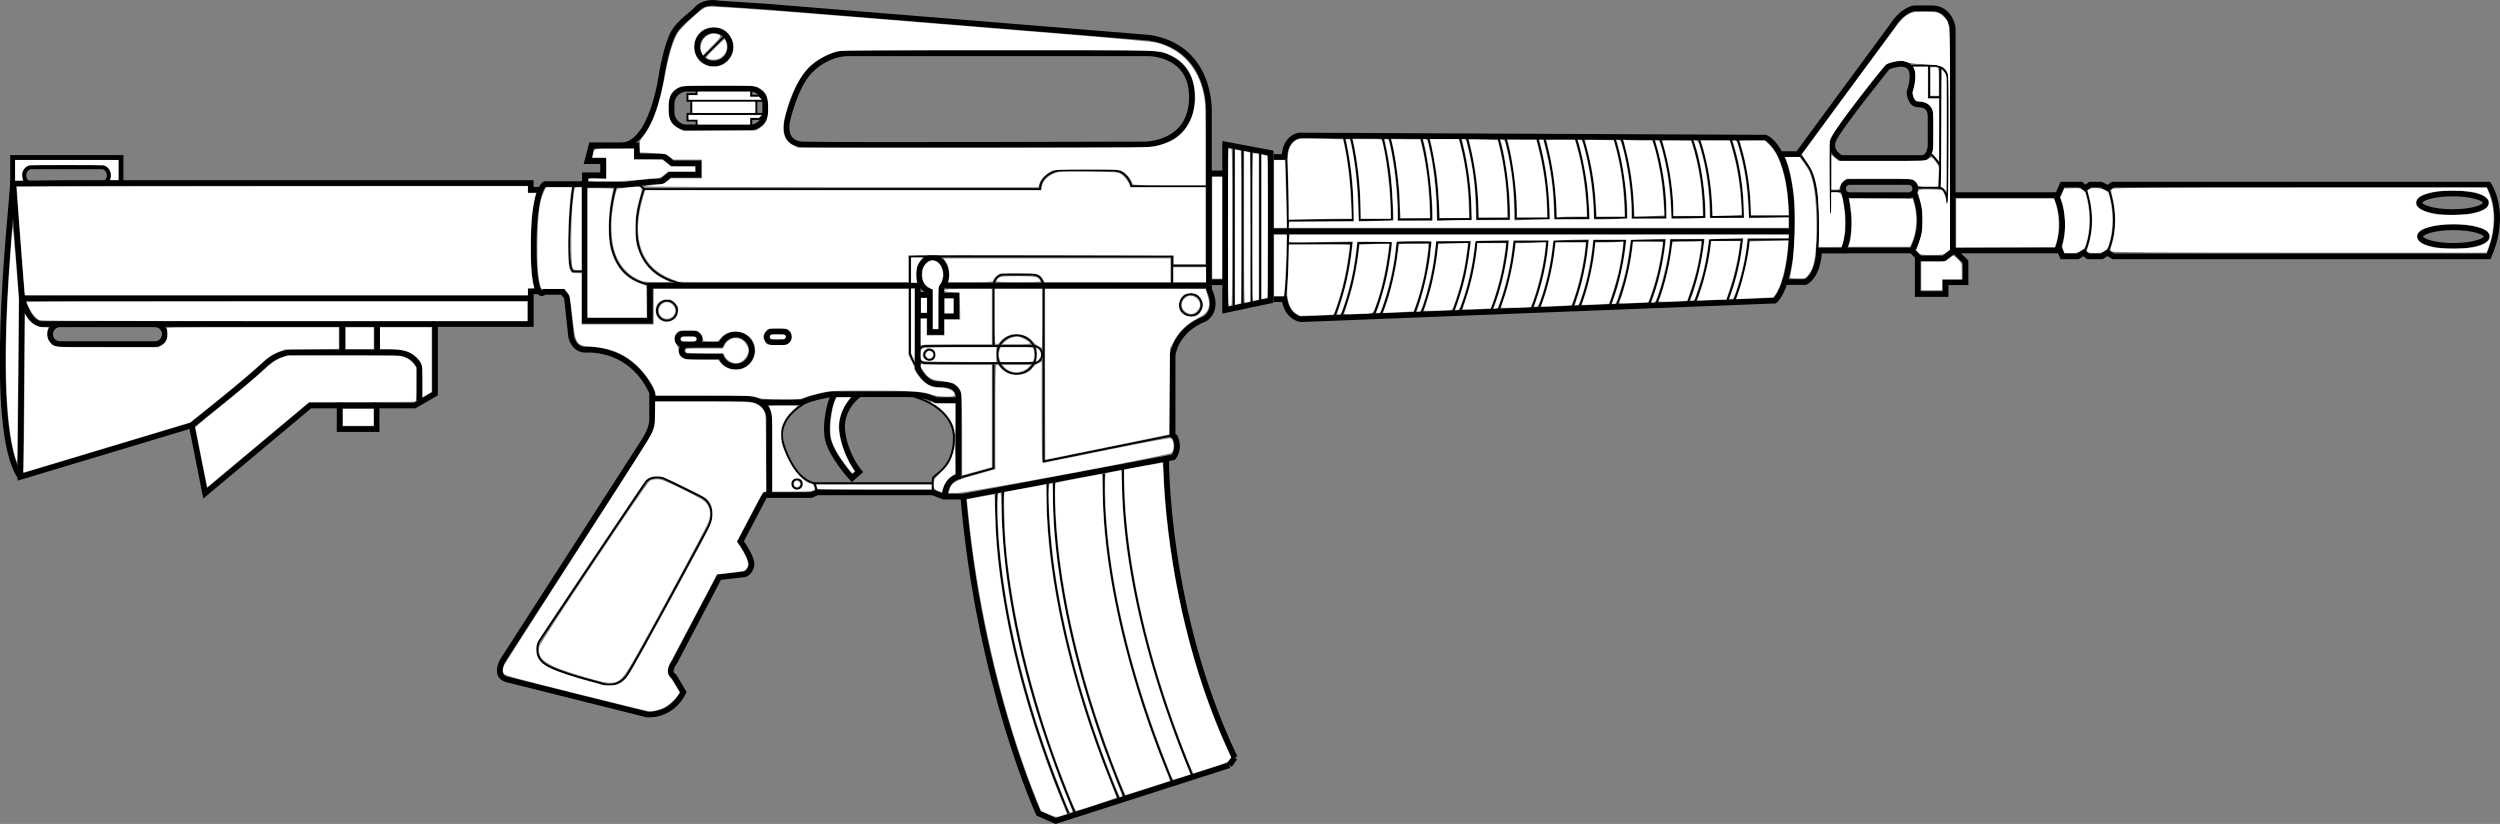 <?xml version="1.0" encoding="UTF-8" standalone="no"?>
<svg
   xmlns:dc="http://purl.org/dc/elements/1.1/"
   xmlns:cc="http://creativecommons.org/ns#"
   xmlns:rdf="http://www.w3.org/1999/02/22-rdf-syntax-ns#"
   xmlns:svg="http://www.w3.org/2000/svg"
   xmlns="http://www.w3.org/2000/svg"
   xmlns:sodipodi="http://sodipodi.sourceforge.net/DTD/sodipodi-0.dtd"
   xmlns:inkscape="http://www.inkscape.org/namespaces/inkscape"
   version="1.1"
   x="0px"
   y="0px"
   width="1321.974"
   height="435.702"
   viewBox="0 0 1321.974 435.702"
   enable-background="new 0 0 1677.157 720"
   xml:space="preserve"
   id="svg236"
   sodipodi:docname="weapon_car15.svg"
   inkscape:version="1.0.2-2 (e86c870879, 2021-01-15)"><rect x="0" y="0" width="1321.974" height="435.702" fill="#808080" stroke="none"/><path
   style="fill:none;stroke:#000000;stroke-miterlimit:10"
   inkscape:connector-curvature="0"
   id="path154"
   d="m 593.987,245.888 c 0,0 -5.104,65.194 36.85,164.971"
   stroke-miterlimit="10" /><path
   style="fill:none;stroke:#000000;stroke-miterlimit:10"
   inkscape:connector-curvature="0"
   id="path156"
   d="m 583.781,250.424 c 0,0 -5.104,65.193 36.85,164.97"
   stroke-miterlimit="10" /><path
   style="fill:none;stroke:#000000;stroke-miterlimit:10"
   inkscape:connector-curvature="0"
   id="path158"
   d="m 557.484,254.108 c 0,0 -5.217,66.652 37.672,168.655"
   stroke-miterlimit="10" /><path
   style="fill:none;stroke:#000000;stroke-miterlimit:10"
   inkscape:connector-curvature="0"
   id="path160"
   d="m 554.082,254.108 c 0,0 -5.218,66.652 37.671,168.655"
   stroke-miterlimit="10" /><path
   style="fill:none;stroke:#000000;stroke-miterlimit:10"
   inkscape:connector-curvature="0"
   id="path162"
   d="m 530.384,259.778 c 0,0 -5.268,67.322 38.052,170.354"
   stroke-miterlimit="10" /><path
   style="fill:none;stroke:#000000;stroke-miterlimit:10"
   inkscape:connector-curvature="0"
   id="path164"
   d="m 526.948,259.778 c 0,0 -5.271,67.322 38.051,170.354"
   stroke-miterlimit="10" /><path
   style="fill:none;stroke:#000000;stroke-width:3;stroke-miterlimit:10"
   inkscape:connector-curvature="0"
   id="path166"
   d="m 650.11,404.622 -91.837,29.478 -9.069,-3.968 c 0,0 -31.465,-68.595 -39.828,-167.521"
   stroke-miterlimit="10" /><line
   style="fill:none;stroke:#000000;stroke-width:3;stroke-miterlimit:10"
   id="line168"
   y2="404.622"
   x2="650.11"
   y1="400.654"
   x1="652.945"
   stroke-miterlimit="10" /><path
   style="fill:none;stroke:#000000;stroke-width:3;stroke-miterlimit:10"
   inkscape:connector-curvature="0"
   id="path170"
   d="m 616.662,243.053 c 0,0 -0.567,80.501 36.283,157.601"
   stroke-miterlimit="10" /><defs
   id="defs240" /><sodipodi:namedview
   pagecolor="#ffffff"
   bordercolor="#666666"
   borderopacity="1"
   objecttolerance="10"
   gridtolerance="10"
   guidetolerance="10"
   inkscape:pageopacity="0"
   inkscape:pageshadow="2"
   inkscape:window-width="1920"
   inkscape:window-height="1017"
   id="namedview238"
   showgrid="false"
   inkscape:zoom="0.67733673"
   inkscape:cx="412.47308"
   inkscape:cy="317.10116"
   inkscape:window-x="-8"
   inkscape:window-y="-8"
   inkscape:window-maximized="1"
   inkscape:current-layer="svg236"
   inkscape:document-rotation="0"
   inkscape:pagecheckerboard="true" />
<g
   id="Layer_1"
   transform="matrix(-1,0,0,1,1491.362,-163.679)">
	<g
   id="g232">
		<g
   id="g178">
			<g
   id="g116">
				<g
   id="g102">
					<g
   id="g92">
						<g
   id="g82">
							<g
   id="g72">
								<g
   id="g68">
									<g
   id="g62">
										<g
   id="g58">
											<g
   id="g50">
												<g
   id="g46">
													<g
   id="g42">
														<g
   id="g34">
															<g
   id="g22">
																<g
   id="g18">
																	<path
   style="opacity:1;fill:none;stroke:#000000;stroke-width:3;stroke-miterlimit:10"
   inkscape:connector-curvature="0"
   id="path2"
   d="m 852.093,310.146 v -86.17 c 0,0 -2.337,-34.935 31.392,-40.321 l 202.104,-16.44 25.794,-1.701 c 0,0 7.087,-1.7 11.339,2.835 2.665,2.842 9.262,7.243 12.188,12.188 3.959,6.691 6.52,22.393 6.52,22.393 0,0 4.817,37.699 21.826,37.699 h 15.306 l 1.7,8.22 h -7.936 v 7.653 h 9.639 v 4.535 h 21.259 c 0,0 5.952,2.268 5.952,33.165 0,30.896 -5.668,23.81 -5.668,23.81 h -9.637 l -2.27,2.834 -2.268,20.976 c 0,0 -1.418,7.086 -7.939,6.803 -6.518,-0.283 -25.225,1.417 -34.863,22.676 v 15.307 c 0,0 0.471,4.44 3.874,9.73 3.402,5.292 75.212,116.784 75.212,116.784 0,0 4.535,7.938 -2.268,9.826 l -74.077,18.519 c 0,0 -12.472,1.513 -19.272,-11.715 l 4.912,-8.315 c 0,0 4.156,-1.891 -0.381,-7.938 l -23.43,-44.596 -13.229,-1.512 c 0,0 -2.646,-0.284 -3.779,-4.252 -1.135,-3.967 5.668,-13.18 5.668,-13.18 l -12.898,-24.52 h -24.518 l -3.118,-1.417 h -61.083 l -5.811,2.268 H 981.986 L 870.874,405.457 c 0,0 -3.686,-4.252 -0.854,-10.629 l 1.277,-0.992 v -42.234 c 0,0 -1.133,-13.182 -17.148,-19.417 0,0 -7.513,-4.251 -2.127,-15.306 z"
   stroke-miterlimit="10"
   sodipodi:nodetypes="cccccsscscccccccsccccccccccccccccccccccccccccccc" />
																	<path
   style="opacity:1;fill:none;stroke:#000000;stroke-width:3;stroke-miterlimit:10"
   inkscape:connector-curvature="0"
   id="path4"
   d="m 1205.96,264.061 h 4.724 v -3.591 h 246.605 l 27.152,0.281 c 1.133,17.006 13.897,129.769 -3.865,155.09 M 1390.018,388.592 1382.89,424.529 1327.375,378.104 h -15.592 v 12.472 h -19.558 V 378.104 H 1272.1 l -10.77,-6.237 v -36.848 h -50.646 v -17.291 h -5.479"
   stroke-miterlimit="10"
   sodipodi:nodetypes="ccccccccccccccccccc" />
																	<path
   style="opacity:1;fill:none;stroke:#000000;stroke-width:3;stroke-miterlimit:10"
   inkscape:connector-curvature="0"
   id="path6"
   d="m 1269.549,375.552 v -17.574 c 0,0 2.268,-7.938 13.04,-7.938 h 54.138 c 0,0 7.655,-0.566 15.023,6.805 7.371,7.37 38.268,31.747 38.268,31.747 l 90.558,27.249 -0.844,-94.497"
   stroke-miterlimit="10"
   sodipodi:nodetypes="ccsccccc" />
																	<path
   style="opacity:1;fill:none;stroke:#000000;stroke-width:3;stroke-miterlimit:10"
   inkscape:connector-curvature="0"
   id="path8"
   d="m 1261.33,335.019 h 206.92 c 0,0 6.945,1.916 11.482,-13.675"
   stroke-miterlimit="10"
   sodipodi:nodetypes="ccc" />
																	<path
   style="fill:none;stroke:#000000;stroke-width:3;stroke-miterlimit:10;opacity:1"
   inkscape:connector-curvature="0"
   id="path10"
   d="m 1464.85,340.404 c 0,2.897 -2.348,5.244 -5.244,5.244 h -50.172 c -2.896,0 -5.244,-2.347 -5.244,-5.244 v 0 c 0,-2.896 2.348,-5.244 5.244,-5.244 h 50.172 c 2.896,10e-4 5.244,2.348 5.244,5.244 z"
   stroke-miterlimit="10" />
																	
																		<line
   style="fill:none;stroke:#000000;stroke-width:3;stroke-miterlimit:10;opacity:1"
   id="line12"
   y2="334.451"
   x2="1291.942"
   y1="350.041"
   x1="1291.942"
   stroke-miterlimit="10" />
																	
																		<line
   style="fill:none;stroke:#000000;stroke-width:3;stroke-miterlimit:10;opacity:1"
   id="line14"
   y2="334.451"
   x2="1310.367"
   y1="350.041"
   x1="1310.367"
   stroke-miterlimit="10" />
																	
																		<line
   style="fill:none;stroke:#000000;stroke-width:3;stroke-miterlimit:10;opacity:1"
   id="line16"
   y2="378.104"
   x2="1311.783"
   y1="378.104"
   x1="1292.226"
   stroke-miterlimit="10" />
																</g>
																<path
   style="fill:none;stroke:#000000;stroke-width:3;stroke-miterlimit:10;opacity:1"
   inkscape:connector-curvature="0"
   id="path20"
   d="m 883.77,191.875 h 157.885 c 0,0 11.053,-1.134 21.256,9.07 7.938,7.938 11.906,25.512 11.906,25.512 0,0 3.969,13.039 -7.938,13.605 -11.905,0.566 -180.275,0 -180.275,0 0,0 -25.794,0.566 -25.51,-25.51 0.245,-22.677 22.676,-22.677 22.676,-22.677 z"
   stroke-miterlimit="10" />
															</g>
															<path
   style="fill:none;stroke:#000000;stroke-width:3;stroke-miterlimit:10;opacity:1"
   inkscape:connector-curvature="0"
   id="path24"
   d="m 1084.645,424.685 v -37.793 c 0,0 -1.89,-12.472 13.227,-12.472 15.117,0 47.998,0 47.998,0"
   stroke-miterlimit="10" />
															
																<line
   style="fill:none;stroke:#000000;stroke-width:3;stroke-miterlimit:10;opacity:1"
   id="line26"
   y2="314.706"
   x2="991.576"
   y1="314.706"
   x1="853.344"
   stroke-miterlimit="10" />
															<path
   style="fill:none;stroke:#000000;stroke-width:3;stroke-miterlimit:10;opacity:1"
   inkscape:connector-curvature="0"
   id="path28"
   d="m 991.67,426.291 c 0,-9.165 -7.181,-10.677 -7.181,-10.677 0,0 0,-35.903 0,-41.573 0,-5.668 4.155,-7.181 10.96,-7.181 6.805,0 10.582,-8.314 10.582,-8.314 v -43.84 h 137.193 4.441 v 18.612 h 34.58 v -74.265"
   stroke-miterlimit="10" />
															<path
   style="fill:none;stroke:#000000;stroke-width:3;stroke-miterlimit:10;opacity:1"
   inkscape:connector-curvature="0"
   id="path30"
   d="m 1094.691,231.041 c -4.411,0 -7.988,-3.577 -7.988,-7.987 v -4.436 c 0,-4.412 3.577,-7.987 7.988,-7.987 h 33.557 c 4.408,0 7.984,3.575 7.984,7.987 v 4.436 c 0,4.41 -3.576,7.987 -7.984,7.987 z"
   stroke-miterlimit="10" />
															
														</g>
														<polygon
   style="fill:none;stroke:#000000;stroke-width:3;stroke-miterlimit:10;opacity:1"
   id="polygon36"
   points="819.424,322.546 819.424,244.597 843.518,240.062 843.518,327.649 "
   stroke-miterlimit="10" />
														
															<line
   style="fill:none;stroke:#000000;stroke-width:3;stroke-miterlimit:10;opacity:1"
   id="line38"
   y2="255.369"
   x2="851.738"
   y1="255.369"
   x1="843.236"
   stroke-miterlimit="10" />
														
															<line
   style="fill:none;stroke:#000000;stroke-width:3;stroke-miterlimit:10;opacity:1"
   id="line40"
   y2="312.91"
   x2="851.738"
   y1="312.91"
   x1="843.236"
   stroke-miterlimit="10" />
													</g>
													<path
   style="fill:none;stroke:#000000;stroke-width:3;stroke-miterlimit:10;opacity:1"
   inkscape:connector-curvature="0"
   id="path44"
   d="m 817.819,321.887 h -5.671 c -1.51,9.826 -8.691,10.583 -8.691,10.583 l -250.572,-9.827 c 0,0 -9.826,-7.559 -9.07,-44.596 0.756,-37.038 13.98,-41.575 13.98,-41.575 l 246.418,-1.133 c 0,0 7.559,0.756 7.936,11.338 h 5.671"
   stroke-miterlimit="10" />
												</g>
												
											</g>
											<path
   style="fill:none;stroke:#000000;stroke-width:3;stroke-miterlimit:10;opacity:1"
   inkscape:connector-curvature="0"
   id="path52"
   d="m 550.049,245.164 h -9.446 l -50.079,-68.028 c -5.291,-8.314 -11.338,-9.069 -11.338,-9.069 h -9.448 c -9.448,0 -10.96,10.204 -10.96,10.204 v 86.547 30.519 l -6.756,6.754 v 10.82 h 10.533 v 6.236 h 14.742 v -19.842 l 3.117,-3.119 c 0,0 -8.502,-12.47 -1.418,-30.045"
   stroke-miterlimit="10" />
											<path
   style="fill:none;stroke:#000000;stroke-width:3;stroke-miterlimit:10;opacity:1"
   inkscape:connector-curvature="0"
   id="path54"
   d="m 470.492,225.321 v 15.497 c 0,0 0.379,6.424 4.726,6.424 h 42.519 c 0,0 6.426,-3.023 4.346,-9.07 -2.078,-6.047 -28.912,-39.116 -28.912,-39.116 0,0 -7.936,-3.592 -11.527,0 -3.592,3.59 0,13.227 0,13.227 0,0 -0.189,6.614 -4.535,6.614 -4.346,0 -6.617,2.079 -6.617,6.424 z"
   stroke-miterlimit="10" />
											<path
   style="fill:none;stroke:#000000;stroke-width:3;stroke-miterlimit:10;opacity:1"
   inkscape:connector-curvature="0"
   id="path56"
   d="m 516.791,263.399 c 0,1.931 -1.565,3.497 -3.497,3.497 h -31.226 c -1.93,0 -3.496,-1.565 -3.496,-3.497 v 0 c 0,-1.93 1.566,-3.495 3.496,-3.495 h 31.226 c 1.932,0 3.497,1.565 3.497,3.495 z"
   stroke-miterlimit="10" />
										</g>
										<path
   style="fill:none;stroke:#000000;stroke-width:3;stroke-miterlimit:10;opacity:1"
   inkscape:connector-curvature="0"
   id="path60"
   d="m 516.033,265.762 c 0,0 -5.193,17.858 0.569,30.423 h 12.849 c 0,0 0,12.474 7.182,16.631 h 12.094"
   stroke-miterlimit="10" />
									</g>
									
										<line
   style="fill:none;stroke:#000000;stroke-width:3;stroke-miterlimit:10;opacity:1"
   id="line64"
   y2="296.114"
   x2="478.996"
   y1="296.114"
   x1="516.414"
   stroke-miterlimit="10" />
									<path
   style="fill:none;stroke:#000000;stroke-width:3;stroke-miterlimit:10;opacity:1"
   inkscape:connector-curvature="0"
   id="path66"
   d="m 459.014,266.848 h -54.707 c 0,0 -7.229,13.324 -0.707,29.267 h 54.516 l 5.385,4.229 h 13.229"
   stroke-miterlimit="10" />
								</g>
								<path
   style="fill:none;stroke:#000000;stroke-width:3;stroke-miterlimit:10;opacity:1"
   inkscape:connector-curvature="0"
   id="path70"
   d="m 403.882,268.408 -3.118,-7.086 h -9.824 l -2.27,1.794 -2.646,-1.794 h -5.67 l -3.588,1.794 -2.646,-1.794 h -198.7 c 0,0 -10.205,14.738 0,37.911 h 198.418 l 3.024,-1.913 3.21,1.913 h 7.087 l 2.455,-1.913 3.025,1.913 h 8.125 l 1.984,-4.747"
   stroke-miterlimit="10" />
							</g>
							
								<ellipse
   style="fill:none;stroke:#000000;stroke-width:3;stroke-miterlimit:10;opacity:1"
   id="ellipse74"
   ry="4.914"
   rx="17.575"
   cy="288.768"
   cx="194.032"
   stroke-miterlimit="10" />
							
								<ellipse
   style="fill:none;stroke:#000000;stroke-width:3;stroke-miterlimit:10;opacity:1"
   id="ellipse76"
   ry="4.913"
   rx="17.573"
   cy="270.911"
   cx="194.456"
   stroke-miterlimit="10" />
							<path
   style="fill:none;stroke:#000000;stroke-miterlimit:10;opacity:1"
   inkscape:connector-curvature="0"
   id="path78"
   d="m 376.104,264.438 c 0,0 -6.235,15.874 0.568,32.029"
   stroke-miterlimit="10" />
							<path
   style="fill:none;stroke:#000000;stroke-miterlimit:10;opacity:1"
   inkscape:connector-curvature="0"
   id="path80"
   d="m 388.292,264.438 c 0,0 -6.235,15.874 0.566,32.029"
   stroke-miterlimit="10" />
						</g>
						<line
   style="fill:none;stroke:#000000;stroke-miterlimit:10;opacity:1"
   id="line84"
   y2="262.927"
   x2="479.563"
   y1="262.927"
   x1="465.748"
   stroke-miterlimit="10" />
						<line
   style="fill:none;stroke:#000000;stroke-miterlimit:10;opacity:1"
   id="line86"
   y2="276.532"
   x2="523.455"
   y1="241.005"
   x1="523.455"
   stroke-miterlimit="10" />
						<line
   style="fill:none;stroke:#000000;stroke-miterlimit:10;opacity:1"
   id="line88"
   y2="264.816"
   x2="523.455"
   y1="264.816"
   x1="517.357"
   stroke-miterlimit="10" />
						<path
   style="fill:none;stroke:#000000;stroke-miterlimit:10;opacity:1"
   inkscape:connector-curvature="0"
   id="path90"
   d="m 539.277,245.92 c 0,0 -4.643,5.992 -5.574,8.313 -3.951,9.848 -4.535,26.644 -3.116,42.33"
   stroke-miterlimit="10" />
					</g>
					<line
   style="fill:none;stroke:#000000;stroke-miterlimit:10;opacity:1"
   id="line94"
   y2="323.964"
   x2="824.998"
   y1="242.896"
   x1="824.998"
   stroke-miterlimit="10" />
					<line
   style="fill:none;stroke:#000000;stroke-miterlimit:10;opacity:1"
   id="line96"
   y2="323.964"
   x2="829.661"
   y1="242.896"
   x1="829.661"
   stroke-miterlimit="10" />
					<line
   style="fill:none;stroke:#000000;stroke-miterlimit:10;opacity:1"
   id="line98"
   y2="325.098"
   x2="834.322"
   y1="242.896"
   x1="834.322"
   stroke-miterlimit="10" />
					<line
   style="fill:none;stroke:#000000;stroke-miterlimit:10;opacity:1"
   id="line100"
   y2="327.365"
   x2="838.982"
   y1="240.63"
   x1="838.982"
   stroke-miterlimit="10" />
				</g>
				<path
   style="fill:none;stroke:#000000;stroke-width:3;stroke-miterlimit:10;opacity:1"
   inkscape:connector-curvature="0"
   id="path104"
   d="m 1000.596,317.423 c 2.834,-1.227 4.871,-4.603 4.871,-8.576 0,-5.01 -3.238,-9.071 -7.23,-9.071 -3.992,0 -7.229,4.061 -7.229,9.071 0,2.589 0.865,4.927 2.253,6.579 l 0.298,0.601 v 23.244 h 6.049 V 317.87 Z"
   stroke-miterlimit="10" />
				<polyline
   style="fill:none;stroke:#000000;stroke-width:3;stroke-miterlimit:10;opacity:1"
   id="polyline106"
   points="993.939,319.996 985.623,319.996       985.623,330.957 993.939,330.957     "
   stroke-miterlimit="10" />
				<polyline
   style="fill:none;stroke:#000000;stroke-width:3;stroke-miterlimit:10;opacity:1"
   id="polyline108"
   points="999.039,330.58 1006.031,330.58       1006.031,319.618 999.039,319.618     "
   stroke-miterlimit="10" />
				
					<line
   style="fill:none;stroke:#000000;stroke-width:3;stroke-miterlimit:10;opacity:1"
   id="line110"
   y2="285.982"
   x2="543.814"
   y1="285.982"
   x1="818.195"
   stroke-miterlimit="10" />
				<path
   style="fill:none;stroke:#000000;stroke-miterlimit:10;opacity:1"
   inkscape:connector-curvature="0"
   id="path112"
   d="m 852.59,262.171 h 40.439 c 0,0 1.889,-8.315 9.447,-8.315 7.558,0 29.48,0 29.48,0 0,0 9.448,1.89 9.448,9.827 h 209.378 l 2.029,-2.033 h 12.709 c 0,0 15.59,48.708 -20.125,52.959"
   stroke-miterlimit="10" />
				<path
   style="fill:none;stroke:#000000;stroke-miterlimit:10;opacity:1"
   inkscape:connector-curvature="0"
   id="path114"
   d="m 1150.783,263.683 c 0,0 18.99,46.107 -25.512,50.927"
   stroke-miterlimit="10" />
			</g>
			<polyline
   style="fill:none;stroke:#000000;stroke-miterlimit:10;opacity:1"
   id="polyline118"
   points="1181.82,260.329 1167.223,260.329 1165.521,261.65    "
   stroke-miterlimit="10" />
			<circle
   style="fill:none;stroke:#000000;stroke-width:3;stroke-miterlimit:10;opacity:1"
   id="circle120"
   r="8.788"
   cy="188.474"
   cx="1113.933"
   stroke-miterlimit="10" />
			<line
   style="fill:none;stroke:#000000;stroke-miterlimit:10;opacity:1"
   id="line122"
   y2="194.708"
   x2="1120.168"
   y1="182.237"
   x1="1107.697"
   stroke-miterlimit="10" />
			<polyline
   style="fill:none;stroke:#000000;stroke-miterlimit:10;opacity:1"
   id="polyline124"
   points="965.971,355.333 965.971,411.269 982.978,415.992    "
   stroke-miterlimit="10" />
			<path
   style="fill:none;stroke:#000000;stroke-miterlimit:10;opacity:1"
   inkscape:connector-curvature="0"
   id="path126"
   d="m 871.297,393.835 68.218,13.842 v -92.216 c 0,0 0.142,-6.567 5.858,-6.567 5.715,0 16.344,0 16.344,0 0,0 4.254,0.899 4.254,6.567 v 30.803"
   stroke-miterlimit="10" />
			<polyline
   style="fill:none;stroke:#000000;stroke-miterlimit:10;opacity:1"
   id="polyline128"
   points="853.439,304.123 871.58,304.123 871.58,315.177    "
   stroke-miterlimit="10" />
			<path
   style="fill:none;stroke:#000000;stroke-miterlimit:10;opacity:1"
   inkscape:connector-curvature="0"
   id="path130"
   d="m 871.58,304.123 v -4.819 h 124.436 14.174 v 13.89 37.133 c 0,0 -0.377,2.836 -4.158,8.22"
   stroke-miterlimit="10" />
			<path
   style="fill:none;stroke:#000000;stroke-miterlimit:10;opacity:1"
   inkscape:connector-curvature="0"
   id="path132"
   d="m 963.985,351.175 c 0,5.637 -4.567,10.205 -10.206,10.205 -5.633,0 -10.203,-4.568 -10.203,-10.205 0,-5.635 4.57,-10.204 10.203,-10.204 5.639,0 10.206,4.569 10.206,10.204 z"
   stroke-miterlimit="10" />
			<path
   style="fill:none;stroke:#000000;stroke-miterlimit:10;opacity:1"
   inkscape:connector-curvature="0"
   id="path134"
   d="m 1006.315,351.175 c 0,2.505 -2.03,4.535 -4.535,4.535 h -56.975 c -2.505,0 -4.536,-2.03 -4.536,-4.535 v 0 c 0,-2.504 2.031,-4.536 4.536,-4.536 h 56.975 c 2.505,10e-4 4.535,2.032 4.535,4.536 z"
   stroke-miterlimit="10" />
			<circle
   style="fill:none;stroke:#000000;stroke-miterlimit:10;opacity:1"
   id="circle136"
   r="2.694"
   cy="351.271"
   cx="999.89"
   stroke-miterlimit="10" />
			
			
			
			
			
			
			
			
			
			
			
			
			
			
			
			<path
   style="fill:none;stroke:#000000;stroke-miterlimit:10;opacity:1"
   inkscape:connector-curvature="0"
   id="path168"
   d="m 1188.197,261.794 c 0,0 4.914,38.172 0.378,45.352 h -6.046"
   stroke-miterlimit="10" />
			<polyline
   style="fill:none;stroke:#000000;stroke-miterlimit:10;opacity:1"
   id="polyline170"
   points="1094.092,212 1094.092,214.268 1089.84,214.268      1087.146,216.96 1127.822,216.96 1127.822,213.417 1123.004,213.417 1123.004,210.583    "
   stroke-miterlimit="10" />
			<polyline
   style="fill:none;stroke:#000000;stroke-miterlimit:10;opacity:1"
   id="polyline172"
   points="1094.092,229.952 1094.092,226.597 1089.84,226.597      1087.146,223.905 1127.822,223.905 1127.822,227.448 1123.004,227.448 1123.004,230.283    "
   stroke-miterlimit="10" />
			<line
   style="fill:none;stroke:#000000;stroke-miterlimit:10;opacity:1"
   id="line174"
   y2="216.82"
   x2="1125.838"
   y1="223.813"
   x1="1125.838"
   stroke-miterlimit="10" />
			<line
   style="fill:none;stroke:#000000;stroke-miterlimit:10;opacity:1"
   id="line176"
   y2="216.82"
   x2="1091.443"
   y1="223.813"
   x1="1091.443"
   stroke-miterlimit="10" />
		</g>
		<path
   style="fill:none;stroke:#000000;stroke-width:3;stroke-miterlimit:10;opacity:1"
   inkscape:connector-curvature="0"
   id="path180"
   d="m 983.827,375.269 h 12.755 c 0,0 4.537,-3.119 15.026,-3.119 10.485,0 40.249,0 40.249,0 0,0 9.92,1.513 15.307,4.252 h 22.393"
   stroke-miterlimit="10" />
		<path
   style="fill:none;stroke:#000000;stroke-miterlimit:10;opacity:1"
   inkscape:connector-curvature="0"
   id="path182"
   d="m 1007.923,373.474 c 0,0 -20.978,5.293 -20.978,21.732 0,16.44 10.96,19.275 11.149,21.543 0.188,2.268 0,6.613 0,6.613"
   stroke-miterlimit="10" />
		<path
   style="fill:none;stroke:#000000;stroke-miterlimit:10;opacity:1"
   inkscape:connector-curvature="0"
   id="path184"
   d="m 1066.879,377.632 c 0,0 13.982,7.369 10.395,20.22 0,0 -5.102,19.087 -16.629,21.354 l -1.136,3.968"
   stroke-miterlimit="10" />
		<line
   style="fill:none;stroke:#000000;stroke-miterlimit:10;opacity:1"
   id="line186"
   y2="419.206"
   x2="1060.455"
   y1="419.206"
   x1="998.472"
   stroke-miterlimit="10" />
		<circle
   style="fill:none;stroke:#000000;stroke-miterlimit:10;opacity:1"
   id="circle188"
   r="2.457"
   cy="419.583"
   cx="1069.902"
   stroke-miterlimit="10" />
		<path
   style="fill:none;stroke:#000000;stroke-width:3;stroke-miterlimit:10;opacity:1"
   inkscape:connector-curvature="0"
   id="path190"
   d="m 1037.211,372.341 c 0,0 10.395,7.181 8.692,19.841 -1.7,12.661 -8.883,20.976 -8.883,20.976 l 3.782,3.403 c 0,0 11.715,-12.661 13.04,-21.92 1.318,-9.259 -2.271,-21.733 -3.97,-22.11"
   stroke-miterlimit="10" />
		<path
   style="fill:none;stroke:#000000;stroke-width:3;stroke-miterlimit:10;opacity:1"
   inkscape:connector-curvature="0"
   id="path192"
   d="m 1127.822,346.002 h -17.578 c -1.229,-3.188 -4.311,-5.456 -7.934,-5.456 -4.695,0 -8.502,3.807 -8.502,8.503 0,4.697 3.807,8.503 8.502,8.503 3.623,0 6.705,-2.268 7.934,-5.456 h 17.578 c 1.684,0 3.047,-1.364 3.047,-3.047 0,-1.683 -1.363,-3.047 -3.047,-3.047 z"
   stroke-miterlimit="10" />
		<path
   style="fill:none;stroke:#000000;stroke-width:3;stroke-miterlimit:10;opacity:1"
   inkscape:connector-curvature="0"
   id="path194"
   d="m 1085.871,341.821 c 0,1.566 -1.271,2.835 -2.834,2.835 h -5.953 c -1.565,0 -2.834,-1.269 -2.834,-2.835 v 0 c 0,-1.565 1.269,-2.834 2.834,-2.834 h 5.953 c 1.563,0 2.834,1.269 2.834,2.834 z"
   stroke-miterlimit="10" />
		<path
   style="fill:none;stroke:#000000;stroke-width:3;stroke-miterlimit:10;opacity:1"
   inkscape:connector-curvature="0"
   id="path196"
   d="m 1133.066,342.955 c 0,1.566 -1.27,2.836 -2.836,2.836 h -5.951 c -1.566,0 -2.834,-1.27 -2.834,-2.836 v 0 c 0,-1.566 1.268,-2.834 2.834,-2.834 h 5.951 c 1.567,0 2.836,1.268 2.836,2.834 z"
   stroke-miterlimit="10" />
		<circle
   style="fill:none;stroke:#000000;stroke-miterlimit:10;opacity:1"
   id="circle198"
   r="5.29"
   cy="327.933"
   cx="1138.688"
   stroke-miterlimit="10" />
		<path
   style="fill:none;stroke:#000000;stroke-miterlimit:10;opacity:1"
   inkscape:connector-curvature="0"
   id="path200"
   d="m 1119.928,426.663 20.879,-10.175 c 0,0 6.533,-1.768 9.357,2.501 2.818,4.267 56.175,83.929 56.175,83.929 0,0 3.521,7.383 -3.415,11.969 -6.936,4.586 -27.955,9.573 -27.955,9.573 0,0 -9.548,4.585 -15.142,-3.875 -5.593,-8.458 -42.304,-77.003 -42.304,-77.003 0,0 -6.738,-10.875 2.405,-16.919 z"
   stroke-miterlimit="10" />
		
		
		
		
		
		
		<path
   style="fill:none;stroke:#000000;stroke-miterlimit:10;opacity:1"
   inkscape:connector-curvature="0"
   id="path214"
   d="m 811.204,248.282 c 0,0 -2.267,48.469 0.567,72.563"
   stroke-miterlimit="10" />
		<circle
   style="fill:none;stroke:#000000;stroke-miterlimit:10;opacity:1"
   id="circle216"
   r="5.67"
   cy="324.908"
   cx="861.658"
   stroke-miterlimit="10" />
		
		<path
   style="fill:none;stroke:#000000;stroke-miterlimit:10;opacity:1"
   inkscape:connector-curvature="0"
   id="path220"
   d="m 810.449,286.643 -34.076,-0.083 c 0,-0.014 0,-0.026 -0.002,-0.038 l 34.078,0.121 -0.094,-6.331 -34.219,-0.291 c -0.43,-24.941 4.549,-43.55 4.549,-43.55 H 777 c 0,0 -4.974,18.592 -4.549,43.519 l -17.095,-0.145 c -0.352,-24.907 4.921,-43.374 4.921,-43.374 h -3.684 c 0,0 -5.27,18.452 -4.922,43.342 l -17.107,-0.145 c -0.133,-24.803 5.305,-43.197 5.305,-43.197 h -3.685 c 0,0 -5.433,18.377 -5.306,43.165 l -17.102,-0.145 c -0.18,-24.833 5.684,-43.02 5.684,-43.02 h -3.688 c 0,0 -5.857,18.172 -5.682,42.988 l -16.527,-0.141 c -0.27,-24.762 5.487,-42.848 5.487,-42.848 h -3.685 c 0,0 -5.752,18.071 -5.488,42.816 l -17.305,-0.146 c -0.054,-24.704 6.067,-42.669 6.067,-42.669 h -3.682 c 0,0 -6.119,17.952 -6.069,42.639 l -17.312,-0.148 c 0.193,-24.629 6.653,-42.491 6.653,-42.491 h -3.684 c 0,0 -6.456,17.847 -6.653,42.459 l -16.332,-0.138 c -0.079,-24.615 6.261,-42.321 6.261,-42.321 h -3.684 c 0,0 -6.336,17.692 -6.263,42.29 l -17.177,-0.146 c -0.014,-24.611 6.717,-42.144 6.717,-42.144 h -3.686 c 0,0 -6.727,17.517 -6.715,42.111 l -16.861,-0.142 c -0.077,-24.61 6.852,-41.969 6.852,-41.969 h -3.684 c 0,0 -6.922,17.344 -6.85,41.938 l -16.727,-0.143 c -0.043,-24.517 6.852,-41.795 6.852,-41.795 h -3.686 c 0,0 -6.887,17.264 -6.85,41.764 l -22.25,-0.189 -0.756,9.069 0.756,-0.63 v 3.75 l 22.854,0.193 c 1.02,10.445 3.443,21.758 8.137,33.349 h 3.686 c -4.689,-11.579 -7.112,-22.88 -8.133,-33.316 l 16.737,0.142 c 1.028,10.397 3.45,21.65 8.118,33.174 h 3.684 c -4.66,-11.514 -7.084,-22.756 -8.115,-33.143 l 16.808,0.144 c 1.001,10.721 3.439,22.322 8.222,34.132 h 3.023 0.66 c -4.776,-11.799 -7.215,-23.389 -8.217,-34.101 l 17.172,0.145 c 1.02,11.111 3.513,23.134 8.432,35.279 h 3.686 c -4.915,-12.133 -7.408,-24.144 -8.429,-35.247 l 16.188,0.139 c 0.91,11.443 3.365,23.82 8.396,36.241 h 3.684 c -5.024,-12.41 -7.479,-24.775 -8.393,-36.21 l 17.412,0.148 c 1,11.487 3.52,23.905 8.557,36.346 h 3.686 c -5.037,-12.428 -7.553,-24.835 -8.553,-36.316 l 17.39,0.149 c 1.075,11.628 3.655,24.19 8.737,36.734 h 3.683 c -5.073,-12.533 -7.655,-25.082 -8.732,-36.704 l 16.485,0.14 c 1.042,11.679 3.6,24.282 8.688,36.848 h 3.684 c -5.082,-12.555 -7.64,-25.146 -8.682,-36.816 l 17.033,0.146 c 1.01,12.398 3.615,25.783 8.94,38.937 h 3.685 c -5.321,-13.143 -7.926,-26.517 -8.938,-38.906 l 17.211,0.146 c 1.098,12.253 3.75,25.466 9.018,38.477 h 3.685 c -5.265,-12.999 -7.913,-26.203 -9.015,-38.446 l 17.109,0.147 c 1.127,12.589 3.822,26.165 9.197,39.432 h 3.684 c -5.367,-13.256 -8.064,-26.819 -9.193,-39.402 l 33.572,0.287 z m -266.033,-0.661 0.342,-0.285 21.541,0.077 c 0.004,0.087 0.014,0.177 0.02,0.262 z m 25.588,0.065 c -0.006,-0.088 -0.013,-0.173 -0.02,-0.259 l 16.727,0.06 c 0.006,0.08 0.013,0.161 0.017,0.24 z m 20.41,0.049 c -0.004,-0.078 -0.012,-0.157 -0.018,-0.236 l 16.828,0.061 c 0.003,0.071 0.01,0.146 0.014,0.218 z m 20.509,0.051 c -0.003,-0.07 -0.009,-0.144 -0.013,-0.213 l 17.175,0.061 c 0.005,0.065 0.011,0.13 0.015,0.196 z m 20.86,0.053 c -0.003,-0.063 -0.008,-0.129 -0.012,-0.191 l 16.242,0.057 c 0.002,0.058 0.008,0.118 0.01,0.176 z m 19.926,0.049 c -0.004,-0.057 -0.007,-0.114 -0.01,-0.17 l 17.373,0.062 c 0.002,0.05 0.002,0.103 0.006,0.152 z m 21.057,0.052 c -0.004,-0.049 -0.008,-0.098 -0.01,-0.147 l 17.354,0.061 c 0.004,0.043 0.009,0.087 0.011,0.129 z m 21.039,0.052 c -0.002,-0.041 -0.006,-0.084 -0.008,-0.125 l 16.5,0.059 c 0.002,0.035 0.004,0.072 0.006,0.108 z m 20.183,0.051 c -0.002,-0.035 -0.006,-0.07 -0.008,-0.104 l 17.07,0.06 c 0.002,0.028 0.002,0.056 0.004,0.085 z m 20.752,0.052 c -0.002,-0.026 -0.004,-0.054 -0.004,-0.082 l 17.158,0.063 c 0.002,0.02 0.004,0.041 0.004,0.062 z m 20.844,0.051 c 0,-0.02 -0.004,-0.04 -0.004,-0.059 l 17.106,0.061 c 0,0.014 10e-4,0.027 0.002,0.041 z"
   stroke-miterlimit="10" />
		<path
   style="fill:none;stroke:#000000;stroke-miterlimit:10;opacity:1"
   inkscape:connector-curvature="0"
   id="path222"
   d="M 743.742,244.219"
   stroke-miterlimit="10" />
		<path
   style="fill:none;stroke:#000000;stroke-miterlimit:10;opacity:1"
   inkscape:connector-curvature="0"
   id="path224"
   d="m 480.32,198.394 h -12.094 c 0,0 -6.803,0.568 -6.803,7.369 0,6.804 0,65.479 0,65.479 0,0 0.283,-7.937 4.25,-8.22 l -0.282,-11.904 c 0,0 3.686,-5.67 5.669,-6.236"
   stroke-miterlimit="10" />
		<polyline
   style="fill:none;stroke:#000000;stroke-miterlimit:10;opacity:1"
   id="polyline226"
   points="465.392,199.247 465.392,215.119 471.248,215.119     471.248,198.111   "
   stroke-miterlimit="10" />
		<line
   style="fill:none;stroke:#000000;stroke-miterlimit:10;opacity:1"
   id="line228"
   y2="251.117"
   x2="465.392"
   y1="214.362"
   x1="465.392"
   stroke-miterlimit="10" />
		<path
   style="fill:none;stroke:#000000;stroke-width:3;stroke-miterlimit:10;opacity:1"
   inkscape:connector-curvature="0"
   id="path230"
   d="m 1154.563,246.297 v -5.669 h 23.997 l 2.22,8.269 -8.455,-0.049 v 7.653 l 9.639,-0.094 v 5.008 h -20.598 c 0,0 -14.365,-1.89 -20.03,-1.89 l -4.159,-3.402 h -15.118 v -6.048 h 13.606 l 4.535,-3.589 z"
   stroke-miterlimit="10" />
	</g>
</g>
<g
   id="Layer_2_1_"
   transform="matrix(-1,0,0,1,1491.362,-163.679)">
</g>
<path
   style="fill:#ffffff;stroke-width:0.522;stroke-miterlimit:10"
   d="m 400.209,210.145 c -2.387,-0.87 -4.769,-0.953 -27.948,-0.974 l -25.338,-0.023 -0.602,-2.218 c -0.924,-3.405 -5.43,-9.788 -9.77,-13.841 -6.536,-6.104 -13.974,-9.149 -24.034,-9.841 -7.943,-0.546 -8.234,-1.014 -9.87,-15.869 -1.114,-10.111 -1.306,-11.053 -2.609,-12.761 l -1.406,-1.844 h -6.213 -6.213 l -0.549,-1.957 c -1.265,-4.51 -1.715,-12.088 -1.448,-24.35 0.3,-13.752 1.133,-20.088 3.247,-24.716 l 1.252,-2.74 h 6.856 6.856 l -0.274,1.435 c -0.949,4.973 -1.622,16.237 -1.628,27.273 -0.006,10.928 0.121,13.073 0.879,14.746 0.855,1.887 0.982,1.957 3.523,1.957 h 2.637 v 13.571 13.571 h 19.052 19.052 v -9.396 -9.396 h 67.335 67.335 v 17.413 17.413 l 1.559,3.075 c 0.858,1.691 1.562,3.44 1.566,3.886 0.011,1.362 2.846,5.381 5.241,7.432 2.511,2.149 4.809,2.971 8.337,2.979 4.535,0.011 7.83,1.707 7.83,4.031 0,1.16 -9.098,0.879 -12.42,-0.384 -4.343,-1.651 -10.867,-2.063 -32.731,-2.067 -19.608,-0.004 -20.559,0.042 -25.838,1.245 -3.014,0.687 -6.723,1.742 -8.24,2.344 -2.492,0.988 -3.733,1.088 -12.788,1.025 -8.278,-0.058 -10.484,-0.236 -12.639,-1.021 z m -6.764,-15.55 c 6.026,-2.737 7.812,-10.659 3.547,-15.729 -4.012,-4.768 -12.37,-4.79 -15.881,-0.042 -1.157,1.565 -1.319,1.615 -5.271,1.615 -4.034,0 -4.078,-0.014 -4.078,-1.345 0,-0.791 -0.629,-1.974 -1.526,-2.871 -1.463,-1.463 -1.721,-1.526 -6.287,-1.526 -4.36,0 -4.87,0.108 -6.043,1.281 -1.597,1.597 -1.701,4.308 -0.237,6.169 0.574,0.73 1.044,1.921 1.044,2.646 0,2.379 0.974,4.021 2.851,4.805 1.326,0.554 4.036,0.758 10.084,0.758 h 8.27 l 1.103,1.492 c 2.513,3.399 8.215,4.659 12.425,2.747 z m 24.013,-13.349 c 0.885,-0.885 1.281,-1.861 1.281,-3.156 0,-1.294 -0.397,-2.271 -1.281,-3.156 -1.18,-1.18 -1.672,-1.281 -6.217,-1.281 -4.871,0 -4.954,0.021 -6.287,1.606 -1.543,1.834 -1.678,3.034 -0.579,5.158 1.008,1.948 1.246,2.019 6.951,2.068 4.484,0.038 4.949,-0.056 6.133,-1.24 z m -60.4,-13.008 c 0.81,-0.81 1.34,-2.07 1.512,-3.598 0.24,-2.125 0.093,-2.539 -1.522,-4.302 -1.474,-1.609 -2.16,-1.96 -3.916,-2.006 -3.838,-0.101 -6.424,2.285 -6.424,5.926 0,5.469 6.401,7.93 10.351,3.98 z"
   id="path1185" /><path
   style="fill:#ffffff;stroke-width:0.522;stroke-miterlimit:10"
   d="M 310.69,133.722 V 99.533 h 6.786 c 3.732,0 6.785,0.176 6.784,0.391 -8.7e-4,0.215 -0.502,2.858 -1.114,5.872 -1.509,7.437 -1.663,20.593 -0.3,25.577 2.67,9.76 7.67,15.653 15.764,18.582 l 3.138,1.136 0.143,8.41 0.143,8.41 h -15.672 -15.672 z"
   id="path1187" /><path
   style="fill:#ffffff;stroke-width:0.522;stroke-miterlimit:10"
   d="m 302.717,141.421 c -0.866,-1.944 -0.836,-24.944 0.043,-33.276 0.988,-9.358 0.914,-9.135 3.012,-9.135 h 1.785 v 21.923 21.923 h -2.101 c -1.789,0 -2.196,-0.213 -2.74,-1.435 z"
   id="path1189" /><path
   style="fill:#ffffff;stroke-width:0.522;stroke-miterlimit:10"
   d="m 336.928,147.516 c -5.949,-2.885 -10.422,-8.626 -12.375,-15.882 -1.181,-4.388 -1.576,-13.159 -0.856,-18.997 0.802,-6.5 2.179,-12.65 2.875,-12.835 0.308,-0.082 3.027,-0.398 6.041,-0.703 7.183,-0.727 7.382,-0.568 5.874,4.716 -2.006,7.032 -2.443,10.037 -2.449,16.858 -0.005,5.068 0.233,7.578 0.941,9.918 2.318,7.667 6.975,13.427 13.494,16.688 l 3.682,1.842 -6.986,-0.013 c -6.696,-0.013 -7.122,-0.079 -10.24,-1.591 z"
   id="path1191" /><path
   style="fill:#ffffff;stroke-width:0.522;stroke-miterlimit:10"
   d="m 355.783,147.88 c -16.764,-6.232 -22.245,-21.356 -15.771,-43.519 l 1.105,-3.784 h 104.774 104.774 l 0.35,-2.19 c 0.45,-2.812 3.405,-5.72 7.039,-6.927 2.262,-0.751 4.705,-0.849 17.651,-0.706 13.118,0.145 15.237,0.282 16.694,1.079 1.85,1.012 3.971,3.546 4.807,5.745 l 0.545,1.433 h 19.848 19.848 v 20.357 20.357 h -8.352 -8.352 v -2.328 -2.328 l -64.856,-0.152 c -35.671,-0.083 -67.263,-0.077 -70.206,0.014 l -5.35,0.165 v 7.012 7.012 l -60.68,-0.027 -60.68,-0.027 z"
   id="path1193" /><path
   style="fill:#ffffff;stroke-width:0.522;stroke-miterlimit:10"
   d="m 311.212,95.044 c 0,-0.717 0.664,-0.809 4.698,-0.652 l 4.698,0.182 -2.7e-4,-5.611 -2.6e-4,-5.611 h -3.664 -3.664 l 0.319,-1.435 c 0.791,-3.553 -0.208,-3.262 11.219,-3.262 h 10.404 v 2.871 2.871 h 7.495 7.495 l 2.292,1.822 2.292,1.822 6.394,0.005 6.394,0.005 v 1.305 1.305 h -7.089 -7.089 l -2.23,1.827 c -1.793,1.469 -2.679,1.828 -4.525,1.832 -1.262,0.003 -5.349,0.351 -9.081,0.773 -3.732,0.422 -11.19,0.772 -16.573,0.778 -8.626,0.009 -9.787,-0.089 -9.787,-0.825 z"
   id="path1195" /><path
   style="fill:#ffffff;stroke-width:0.522;stroke-miterlimit:10"
   d="m 340.965,98.54 c 0.431,-0.241 2.878,-0.602 5.438,-0.801 4.097,-0.319 4.878,-0.546 6.513,-1.894 L 354.774,94.313 h 8.233 8.233 v -4.959 -4.959 h -7.599 -7.599 l -1.927,-1.543 c -1.846,-1.478 -2.216,-1.558 -8.819,-1.904 l -6.892,-0.361 -0.154,-2.925 c -0.143,-2.703 -0.003,-3.12 1.852,-5.512 5.391,-6.954 8.532,-16.037 12.096,-34.974 1.668,-8.863 3.823,-15.767 6.109,-19.573 1.823,-3.035 11.335,-11.936 14.391,-13.467 1.606,-0.804 2.865,-0.786 19.313,0.287 9.677,0.631 40.497,3.02 68.488,5.308 27.991,2.288 72.725,5.936 99.41,8.106 28.776,2.341 49.766,4.27 51.587,4.742 13.168,3.412 22.073,13.069 24.963,27.071 0.862,4.177 0.977,7.285 0.983,26.524 l 0.007,21.792 h -19.313 c -15.531,0 -19.313,-0.133 -19.313,-0.681 0,-1.543 -3.159,-5.575 -5.172,-6.603 -1.981,-1.011 -2.997,-1.068 -18.835,-1.068 -13.185,0 -17.113,0.156 -18.493,0.732 -2.748,1.148 -5.963,4.357 -6.644,6.633 l -0.608,2.031 -104.443,-0.016 C 387.181,98.986 340.534,98.781 340.965,98.54 Z M 612.178,77.08 c 2.271,-0.579 5.409,-1.694 6.973,-2.479 9.142,-4.587 14.125,-15.455 12.562,-27.395 -1.079,-8.244 -5.285,-14.387 -12.152,-17.749 -6.385,-3.127 -1.995,-2.983 -91.573,-2.992 -57.213,-0.005 -82.892,0.165 -84.821,0.561 -4.209,0.866 -10.754,4.249 -14.209,7.345 -5.759,5.16 -10.624,14.571 -13.707,26.513 -2.18,8.444 -0.867,13.415 4.21,15.945 l 2.615,1.303 h 92.987 c 91.516,0 93.052,-0.017 97.116,-1.052 z M 401.934,67.561 c 3.258,-2.157 4.277,-4.601 4.277,-10.254 0,-6.617 -1.098,-8.897 -5.329,-11.067 -1.798,-0.922 -3.284,-0.993 -20.765,-0.993 -15.763,0 -19.142,0.131 -20.75,0.803 -4.388,1.833 -5.875,4.643 -5.875,11.1 0,6.148 1.189,8.577 5.232,10.689 l 2.807,1.466 19.117,-0.154 19.117,-0.154 z M 383.338,33.469 c 5.932,-4.178 6.068,-12.533 0.279,-17.138 -2.744,-2.183 -7.546,-2.544 -11.081,-0.833 -6.216,3.009 -7.436,12.232 -2.257,17.063 3.439,3.208 9.223,3.61 13.059,0.908 z"
   id="path1197" /><path
   style="fill:#ffffff;stroke-width:0.185;stroke-miterlimit:10"
   d="m 368.929,64.524 v -1.292 h -2.399 -2.399 v -1.2 -1.2 h 19.323 19.323 l -0.721,0.738 -0.721,0.738 h -2.362 -2.362 v 1.753 1.753 h -13.841 -13.841 z"
   id="path1199" /><path
   style="fill:#ffffff;stroke-width:0.185;stroke-miterlimit:10"
   d="m 366.161,56.773 v -2.953 h 16.609 16.609 v 2.953 2.953 h -16.609 -16.609 z"
   id="path1201" /><path
   style="fill:#ffffff;stroke-width:0.185;stroke-miterlimit:10"
   d="m 364.131,51.513 v -1.2 h 2.399 2.399 V 49.391 48.468 h 13.841 13.841 v 1.384 1.384 h 2.362 2.362 l 0.721,0.738 0.721,0.738 h -19.323 -19.323 z"
   id="path1203" /><path
   style="fill:#ffffff;stroke-width:0.522;stroke-miterlimit:10"
   d="m 374.263,31.05 c -1.141,-0.663 -1.052,-0.796 3.664,-5.492 2.658,-2.647 4.995,-4.813 5.194,-4.813 0.198,0 0.633,0.909 0.966,2.021 1.259,4.201 -1.696,8.413 -6.15,8.765 -1.466,0.116 -2.988,-0.083 -3.673,-0.481 z"
   id="path1205" /><path
   style="fill:#ffffff;stroke-width:0.522;stroke-miterlimit:10"
   d="m 371.091,27.792 c -2.161,-4.742 2.226,-10.762 7.212,-9.898 3.662,0.634 3.512,1.188 -1.736,6.413 l -4.859,4.839 z"
   id="path1207" /><path
   style="fill:#ffffff;stroke-width:0.522;stroke-miterlimit:10"
   d="m 501.865,147.096 c 0.41,-3.058 -0.269,-6.517 -1.691,-8.613 l -1.262,-1.86 h 60.011 60.011 v 6.264 6.264 l -33.276,-0.02 -33.276,-0.02 -1.045,-1.661 c -1.733,-2.756 -2.719,-2.98 -13.139,-2.988 -9.406,-0.008 -9.499,0.004 -11.064,1.32 -0.868,0.73 -1.724,1.787 -1.902,2.349 -0.309,0.973 -0.87,1.021 -11.984,1.021 h -11.66 z"
   id="path1209" /><path
   style="fill:#ffffff;stroke-width:0.522;stroke-miterlimit:10"
   d="m 552.643,197.956 v -45.151 l 42.411,0.004 42.411,0.004 0.913,2.782 c 2.069,6.3 0.834,9.763 -4.419,12.389 -6.58,3.29 -10.519,7.154 -13.822,13.562 l -1.464,2.839 -0.261,22.679 -0.261,22.679 -32.623,6.658 c -17.943,3.662 -32.682,6.669 -32.754,6.682 -0.072,0.013 -0.131,-20.294 -0.131,-45.127 z m 80.735,-31.425 c 1.438,-0.942 2.781,-3.555 2.781,-5.409 0,-1.947 -1.564,-4.498 -3.346,-5.457 -2.086,-1.123 -5.587,-0.822 -7.206,0.62 -2.361,2.103 -2.994,6.311 -1.286,8.55 1.978,2.593 6.418,3.425 9.057,1.696 z"
   id="path1211" /><path
   style="fill:#ffffff;stroke-width:0.522;stroke-miterlimit:10"
   d="m 549.157,183.1 c -0.913,-0.493 -2.293,-1.649 -3.067,-2.569 -3.354,-3.986 -9.581,-5.066 -14.064,-2.438 -1.296,0.76 -2.735,1.958 -3.196,2.662 -0.462,0.704 -1.282,1.281 -1.823,1.281 -0.94,0 -0.984,-0.645 -0.984,-14.615 v -14.615 h 12.527 12.527 v 15.659 c 0,8.613 -0.059,15.63 -0.13,15.595 -0.072,-0.035 -0.877,-0.467 -1.79,-0.96 z"
   id="path1213" /><path
   style="fill:#ffffff;stroke-width:0.522;stroke-miterlimit:10"
   d="m 527.06,148.119 c 0.986,-1.842 2.356,-2.1 11.17,-2.1 8.856,0 10.573,0.312 11.705,2.125 0.614,0.983 0.35,1.007 -11.399,1.007 -11.82,0 -12.019,-0.018 -11.476,-1.032 z"
   id="path1217" /><path
   style="fill:#ffffff;stroke-width:0.522;stroke-miterlimit:10"
   d="m 620.5,145.236 v -3.915 h 8.613 8.613 v 3.915 3.915 h -8.613 -8.613 z"
   id="path1219" /><path
   style="fill:#ffffff;stroke-width:0.522;stroke-miterlimit:10"
   d="m 627.669,165.392 c -3.206,-1.602 -3.739,-5.103 -1.168,-7.673 1.83,-1.83 4.583,-1.718 6.567,0.266 1.924,1.924 2.003,4.09 0.227,6.202 -1.61,1.913 -3.43,2.303 -5.626,1.206 z"
   id="path1221" /><path
   style="fill:#ffffff;stroke-width:0.522;stroke-miterlimit:10"
   d="m 486.874,175.572 v -7.108 h 1.566 1.566 v 4.437 4.437 h 4.698 4.698 v -4.176 -4.176 h 4.191 4.191 l -0.145,-7.177 -0.145,-7.177 -4.045,-0.152 c -3.126,-0.118 -4.045,-0.325 -4.045,-0.913 0,-0.646 1.901,-0.761 12.527,-0.761 h 12.527 v 14.615 14.615 l -17.617,0.007 c -9.689,0.004 -18.145,0.149 -18.791,0.322 l -1.174,0.315 z"
   id="path1223" /><path
   style="fill:#ffffff;stroke-width:0.522;stroke-miterlimit:10"
   d="m 508.797,230.396 c 0,-12.134 -0.216,-21.715 -0.512,-22.748 -0.641,-2.234 -2.819,-4.548 -4.925,-5.233 -0.886,-0.288 -3.531,-0.735 -5.879,-0.994 -4.891,-0.539 -6.608,-1.494 -9.04,-5.03 -2.107,-3.062 -2.088,-4.151 0.064,-3.721 0.897,0.179 9.353,0.326 18.791,0.326 h 17.16 v 27.034 27.034 l -3.262,0.88 c -1.794,0.484 -5.318,1.451 -7.83,2.148 l -4.567,1.268 z"
   id="path1225" /><path
   style="fill:#ffffff;stroke-width:0.522;stroke-miterlimit:10"
   d="m 488.049,190.893 c -1.02,-0.41 -1.174,-0.853 -1.174,-3.373 0,-2.633 0.123,-2.948 1.339,-3.41 0.779,-0.296 9.126,-0.509 19.966,-0.509 l 18.627,2.3e-4 0.021,3.915 0.021,3.915 -18.813,-0.033 c -10.347,-0.018 -19.341,-0.246 -19.987,-0.505 z m 5.701,-0.848 c 1.371,-1.241 1.257,-4.085 -0.206,-5.109 -0.638,-0.447 -1.686,-0.813 -2.329,-0.813 -1.485,0 -3.297,1.919 -3.297,3.491 0,2.724 3.771,4.295 5.831,2.431 z"
   id="path1227" /><path
   style="fill:#ffffff;stroke-width:0.522;stroke-miterlimit:10"
   d="m 535.679,196.667 c -2.053,-0.468 -3.44,-1.237 -4.654,-2.578 l -0.989,-1.092 h 7.469 7.469 l -0.993,1.097 c -1.944,2.148 -5.431,3.228 -8.303,2.573 z"
   id="path1229" /><path
   style="fill:#ffffff;stroke-width:0.522;stroke-miterlimit:10"
   d="m 528.62,190.092 c -0.647,-1.702 -0.647,-3.45 0,-5.152 l 0.509,-1.339 h 8.565 c 8.441,0 8.569,0.017 8.879,1.174 0.403,1.503 0.403,3.978 0,5.481 -0.31,1.157 -0.439,1.174 -8.879,1.174 h -8.565 z"
   id="path1231" /><path
   style="fill:#ffffff;stroke-width:0.522;stroke-miterlimit:10"
   d="m 531.613,180.48 c 1.938,-1.763 5.211,-2.799 7.309,-2.312 1.894,0.439 5.892,2.725 5.892,3.368 0,0.296 -3.035,0.494 -7.438,0.485 l -7.438,-0.015 z"
   id="path1233" /><path
   style="fill:#ffffff;stroke-width:0.261;stroke-miterlimit:10"
   d="m 547.932,190.809 c 0.344,-0.813 0.471,-4.869 0.184,-5.907 -0.307,-1.114 -0.144,-1.198 0.833,-0.429 1.336,1.051 1.877,3.127 1.172,4.496 -0.391,0.759 -1.286,1.729 -1.899,2.06 -0.426,0.229 -0.467,0.198 -0.29,-0.22 z"
   id="path1235" /><path
   style="fill:#ffffff;stroke-width:0.261;stroke-miterlimit:10"
   d="m 499.523,161.744 v -3.915 h 2.349 2.349 v 3.915 3.915 h -2.349 -2.349 z"
   id="path1237" /><path
   style="fill:#ffffff;stroke-width:0.261;stroke-miterlimit:10"
   d="m 493.254,163.505 -0.004,-10.505 -1.433,-0.62 c -1.619,-0.701 -2.793,-1.897 -3.59,-3.659 -0.764,-1.689 -0.77,-5.399 -0.011,-7.075 1.067,-2.357 3.012,-3.901 4.912,-3.901 1.198,0 2.816,0.854 3.745,1.977 0.959,1.16 1.866,3.807 1.866,5.449 0,1.222 -0.903,4.449 -1.316,4.704 -0.142,0.088 -0.491,0.616 -0.776,1.175 -0.493,0.966 -0.518,1.557 -0.518,11.988 v 10.972 h -1.435 -1.435 l -0.004,-10.505 z"
   id="path1239" /><path
   style="fill:#ffffff;stroke-width:0.261;stroke-miterlimit:10"
   d="m 486.995,161.483 v -3.915 h 1.566 1.566 v 3.915 3.915 h -1.566 -1.566 z"
   id="path1241" /><path
   style="fill:#ffffff;stroke-width:0.261;stroke-miterlimit:10"
   d="m 490.107,188.907 c -0.965,-0.965 -0.965,-1.685 0,-2.65 0.828,-0.828 1.309,-0.929 2.19,-0.459 1.632,0.869 1.632,2.7 0,3.569 -0.881,0.469 -1.363,0.368 -2.19,-0.459 z"
   id="path1243" /><path
   style="fill:#ffffff;stroke-width:0.261;stroke-miterlimit:10"
   d="m 482.583,188.774 -0.807,-1.939 V 169.722 152.609 h 0.913 0.913 v 19.052 c 0,10.479 -0.048,19.052 -0.106,19.052 -0.058,0 -0.469,-0.873 -0.913,-1.939 z"
   id="path1245" /><path
   style="fill:#ffffff;stroke-width:0.261;stroke-miterlimit:10"
   d="m 481.775,142.822 v -6.655 h 3.135 3.135 l -1.15,1.412 c -1.807,2.219 -2.352,3.905 -2.367,7.331 -0.007,1.579 0.085,3.253 0.204,3.719 l 0.216,0.848 h -1.587 -1.587 z"
   id="path1247" /><path
   style="fill:#ffffff;stroke-width:0.522;stroke-miterlimit:10"
   d="m 502.022,259.254 c 0.969,-3.861 3.085,-5.18 12.539,-7.818 3.451,-0.963 7.507,-2.107 9.014,-2.543 l 2.74,-0.792 v -27.65 c 0,-24.038 0.101,-27.65 0.771,-27.65 0.424,0 1.162,0.597 1.64,1.326 0.478,0.729 1.951,1.962 3.274,2.738 4.412,2.59 11.534,1.43 13.961,-2.275 0.479,-0.731 1.774,-1.789 2.878,-2.353 l 2.008,-1.024 v 26.928 c 0,25.395 0.052,26.913 0.913,26.67 0.502,-0.142 15.702,-3.237 33.777,-6.88 22.419,-4.517 33.11,-6.466 33.641,-6.132 1.669,1.053 1.929,5.626 0.433,7.61 -0.974,1.291 -107.758,21.248 -113.694,21.248 h -4.248 z"
   id="path1249" /><path
   style="fill:#ffffff;stroke-width:0.369;stroke-miterlimit:10"
   d="m 432.325,258.553 c -0.085,-0.152 -0.264,-0.734 -0.398,-1.292 l -0.243,-1.015 h 30.457 30.457 v 1.292 1.292 h -30.059 c -16.533,0 -30.129,-0.125 -30.215,-0.277 z"
   id="path1265" /><path
   style="fill:#ffffff;stroke-width:0.369;stroke-miterlimit:10"
   d="m 495.949,259.603 c -1.966,-0.797 -2.39,-1.7 -2.08,-4.433 0.22,-1.945 0.324,-2.094 3.826,-5.536 2.751,-2.703 3.874,-4.111 4.762,-5.968 1.113,-2.327 2.1,-5.543 2.426,-7.904 0.084,-0.609 0.178,2.48 0.208,6.865 l 0.055,7.973 -1.796,1.117 c -2.145,1.333 -3.864,3.703 -4.733,6.525 -0.35,1.136 -0.726,2.056 -0.837,2.044 -0.11,-0.011 -0.935,-0.318 -1.833,-0.683 z"
   id="path1267" /><path
   style="fill:#ffffff;stroke-width:0.369;stroke-miterlimit:10"
   d="m 504.657,227.68 c -0.685,-5 -5.224,-10.761 -11.32,-14.366 -0.914,-0.54 -1.402,-0.984 -1.086,-0.986 0.316,-0.002 0.898,0.24 1.292,0.538 0.553,0.418 1.959,0.545 6.161,0.554 l 5.444,0.012 v 7.935 c 0,4.365 -0.06,7.935 -0.134,7.935 -0.074,0 -0.234,-0.73 -0.357,-1.623 z"
   id="path1269" /><path
   style="fill:#ffffff;stroke-width:0.369;stroke-miterlimit:10"
   d="m 448.216,247.313 c -4.707,-6.074 -7.39,-10.716 -8.6,-14.877 -1.325,-4.558 -0.047,-16.812 2.208,-21.174 l 0.596,-1.152 h 3.693 3.693 l -1.467,1.943 c -2.784,3.687 -4.808,9.315 -4.825,13.418 -0.025,5.905 3.081,15.443 7.001,21.498 0.836,1.292 1.47,2.377 1.409,2.411 -0.061,0.034 -0.387,0.272 -0.724,0.529 -0.534,0.407 -0.914,0.077 -2.985,-2.596 z"
   id="path1271" /><path
   style="fill:#ffffff;stroke-width:0.369;stroke-miterlimit:10"
   d="m 408.434,239.729 c -0.013,-21.323 0.027,-20.722 -1.632,-24.545 -0.262,-0.603 0.221,-0.646 7.332,-0.646 h 7.613 l -2.894,2.86 c -2.199,2.173 -3.243,3.566 -4.344,5.795 -1.418,2.871 -1.449,3.019 -1.423,6.828 0.023,3.437 0.168,4.283 1.233,7.215 3.364,9.255 9.221,16.865 14.108,18.329 1.508,0.452 1.89,0.881 2.296,2.582 0.382,1.602 -0.887,1.789 -12.182,1.789 h -10.095 z m 15.321,18.316 c 1.076,-1.025 1.001,-3.503 -0.133,-4.422 -1.185,-0.959 -3.278,-0.909 -4.356,0.104 -1.618,1.52 -0.857,4.428 1.36,5.202 0.856,0.299 2.322,-0.116 3.129,-0.884 z"
   id="path1273" /><path
   style="fill:#ffffff;stroke-width:0.369;stroke-miterlimit:10"
   d="m 420.533,257.324 c -0.923,-0.538 -0.848,-2.42 0.117,-2.936 0.593,-0.318 0.962,-0.278 1.661,0.18 1.067,0.699 1.155,1.701 0.223,2.544 -0.775,0.701 -1.102,0.736 -2.001,0.212 z"
   id="path1275" /><path
   style="fill:#ffffff;stroke-width:0.369;stroke-miterlimit:10"
   d="m 304.98,366.795 c -30.352,-7.617 -37.378,-9.494 -38.109,-10.181 -1.1,-1.033 -1.173,-2.835 -0.202,-4.972 0.373,-0.82 17.845,-28.142 38.828,-60.716 28.45,-44.165 38.481,-60.022 39.452,-62.362 1.297,-3.128 1.301,-3.156 1.425,-9.689 l 0.124,-6.551 h 24.078 c 24.287,0 27.099,0.13 29.558,1.368 1.606,0.809 3.094,2.287 4.009,3.983 0.785,1.454 0.798,1.779 0.901,21.869 l 0.104,20.392 -0.842,0.006 c -0.731,0.005 -1.76,1.758 -7.783,13.254 l -6.941,13.248 1.739,2.525 c 2.402,3.487 4.207,7.487 4.207,9.323 0,1.115 -0.258,1.778 -1.015,2.607 -0.999,1.095 -1.128,1.126 -8.201,1.944 l -7.186,0.831 -11.97,22.699 c -6.584,12.485 -12.444,23.595 -13.022,24.689 -1.527,2.888 -1.388,5.442 0.398,7.323 0.43,0.453 1.704,2.399 2.831,4.323 l 2.049,3.499 -1.091,1.582 c -1.589,2.306 -4.833,5.24 -7.015,6.346 -2.164,1.097 -5.911,2.067 -7.82,2.026 -0.711,-0.015 -18.038,-4.231 -38.505,-9.367 z m 21.269,-4.783 c 2.249,-0.802 4.14,-2.317 5.701,-4.568 2.56,-3.692 11.079,-19.007 29.806,-53.585 13.883,-25.634 14.538,-26.955 14.899,-30.04 0.539,-4.596 -0.701,-8.254 -3.545,-10.46 -0.764,-0.592 -6.123,-3.381 -11.908,-6.197 -9.805,-4.772 -10.69,-5.131 -13.03,-5.275 -3.037,-0.187 -5.155,0.513 -6.783,2.242 -1.418,1.506 -56.15,83.245 -57.12,85.305 -0.49,1.042 -0.718,2.332 -0.724,4.103 -0.017,4.832 2.452,7.737 8.947,10.529 4.003,1.721 11.856,4.285 19.067,6.227 3.045,0.82 6.035,1.648 6.644,1.84 1.654,0.522 6.448,0.45 8.047,-0.12 z"
   id="path1277" /><path
   style="fill:#ffffff;stroke-width:0.522;stroke-miterlimit:10"
   d="m 310.23,358.351 c -21.585,-6.227 -26.32,-9.35 -25.039,-16.512 0.406,-2.27 56.446,-86.284 58.422,-87.585 0.771,-0.507 2.332,-0.835 3.915,-0.821 2.245,0.019 4.17,0.772 13.066,5.11 5.738,2.798 11.111,5.724 11.939,6.502 2.904,2.727 3.639,6.376 2.161,10.73 -1.019,3.001 -25.626,48.661 -38.53,71.497 -5.421,9.594 -7.242,11.967 -10.128,13.206 -2.768,1.188 -5.673,0.797 -15.807,-2.127 z"
   id="path1279" /><path
   style="fill:#ffffff;stroke-width:0.522;stroke-miterlimit:10"
   d="m 349.615,167.308 c -2.437,-2.437 -1.204,-6.546 2.22,-7.405 2.76,-0.693 5.878,2.425 5.185,5.185 -0.86,3.425 -4.969,4.657 -7.405,2.22 z"
   id="path1281" /><path
   style="fill:#ffffff;stroke-width:0.522;stroke-miterlimit:10"
   d="m 385.93,191.115 c -0.988,-0.53 -2.159,-1.699 -2.602,-2.598 l -0.805,-1.634 -9.222,-0.012 c -5.072,-0.007 -9.594,-0.154 -10.048,-0.329 -0.454,-0.174 -0.826,-0.761 -0.826,-1.305 0,-0.935 0.534,-0.988 9.866,-0.988 h 9.866 l 1.055,-1.788 c 2.859,-4.846 8.686,-4.916 11.598,-0.141 0.559,0.917 1.018,2.22 1.019,2.894 0.003,2.003 -1.557,4.687 -3.378,5.812 -2.118,1.309 -4.196,1.337 -6.524,0.088 z"
   id="path1283" /><path
   style="fill:#ffffff;stroke-width:0.185;stroke-miterlimit:10"
   d="m 360.608,180.34 c -0.818,-0.464 -0.893,-1.404 -0.16,-1.981 0.449,-0.353 0.729,-0.382 3.666,-0.382 2.937,0 3.217,0.029 3.666,0.382 0.653,0.514 0.653,1.305 0,1.819 -0.45,0.354 -0.724,0.382 -3.645,0.377 -2.005,-0.004 -3.293,-0.082 -3.528,-0.215 z"
   id="path1285" /><path
   style="fill:#ffffff;stroke-width:0.185;stroke-miterlimit:10"
   d="m 407.826,179.244 c -0.869,-0.434 -0.921,-1.732 -0.088,-2.178 0.218,-0.117 1.668,-0.196 3.583,-0.196 2.975,0 3.253,0.029 3.703,0.382 0.576,0.453 0.625,1.066 0.134,1.673 -0.344,0.425 -0.43,0.437 -3.645,0.475 -2.045,0.025 -3.442,-0.035 -3.687,-0.157 z"
   id="path1287" /><path
   style="fill:#ffffff;stroke-width:0.522;stroke-miterlimit:10"
   d="M 641.03,120.473 V 93.591 h 2.61 2.61 v 26.882 26.882 h -2.61 -2.61 z"
   id="path1289" /><path
   style="fill:#ffffff;stroke-width:0.369;stroke-miterlimit:10"
   d="m 649.38,120.043 c 0,-37.916 0.054,-41.726 0.584,-41.523 0.321,0.123 0.819,0.224 1.107,0.224 0.449,0 0.523,5.893 0.523,41.299 0,37.319 -0.056,41.32 -0.584,41.523 -1.721,0.66 -1.631,2.952 -1.631,-41.523 z"
   id="path1291" /><path
   style="fill:#ffffff;stroke-width:0.369;stroke-miterlimit:10"
   d="M 653.071,120.083 V 79.08 l 1.384,0.25 c 0.761,0.137 1.509,0.321 1.661,0.408 0.362,0.206 0.362,80.484 0,80.691 -0.152,0.087 -0.9,0.27 -1.661,0.408 l -1.384,0.25 z"
   id="path1293" /><path
   style="fill:#ffffff;stroke-width:0.369;stroke-miterlimit:10"
   d="M 657.869,119.937 V 79.929 l 1.384,0.321 c 0.761,0.177 1.509,0.325 1.661,0.33 0.152,0.005 0.277,17.76 0.277,39.456 v 39.447 l -1.153,0.231 c -0.634,0.127 -1.382,0.231 -1.661,0.231 -0.427,0 -0.508,-6.308 -0.508,-40.008 z"
   id="path1295" /><path
   style="fill:#ffffff;stroke-width:0.369;stroke-miterlimit:10"
   d="m 662.298,120.108 c 0,-32.971 0.08,-39.149 0.508,-39.149 0.279,0 1.027,0.104 1.661,0.231 l 1.153,0.231 v 38.517 38.517 l -1.015,0.226 c -0.558,0.124 -1.306,0.305 -1.661,0.401 -0.612,0.166 -0.646,-1.868 -0.646,-38.974 z"
   id="path1297" /><path
   style="fill:#ffffff;stroke-width:0.369;stroke-miterlimit:10"
   d="M 667.096,119.908 V 81.683 l 1.015,0.226 c 0.558,0.124 1.306,0.305 1.661,0.401 0.61,0.165 0.646,2.27 0.646,37.591 0,20.579 -0.125,37.487 -0.277,37.574 -0.152,0.087 -0.9,0.27 -1.661,0.408 l -1.384,0.25 z"
   id="path1299" /><path
   style="fill:#ffffff;stroke-width:0.369;stroke-miterlimit:10"
   d="M 673.74,102.551 V 84.65 h 2.897 2.897 l 0.236,8.028 c 0.13,4.415 0.346,12.471 0.48,17.901 l 0.244,9.873 h -3.377 -3.377 z"
   id="path1301" /><path
   style="fill:#ffffff;stroke-width:0.369;stroke-miterlimit:10"
   d="m 673.74,140.383 v -16.24 h 3.377 3.377 l -0.257,9.504 c -0.257,9.524 -0.775,18.999 -1.18,21.592 l -0.216,1.384 h -2.551 -2.551 z"
   id="path1303" /><path
   style="fill:#ffffff;stroke-width:0.369;stroke-miterlimit:10"
   d="m 685.478,165.903 c -3.583,-2.314 -5.334,-7.473 -4.716,-13.894 0.195,-2.03 0.466,-7.968 0.601,-13.195 l 0.246,-9.504 h 16.147 c 15.18,0 16.14,0.039 16.021,0.646 -0.069,0.355 -0.313,2.224 -0.542,4.152 -0.614,5.176 -2.081,12.827 -3.503,18.27 -1.253,4.797 -4.084,13.439 -4.554,13.902 -0.137,0.135 -4.235,0.357 -9.107,0.494 l -8.858,0.249 z"
   id="path1305" /><path
   style="fill:#ffffff;stroke-width:0.369;stroke-miterlimit:10"
   d="m 707.069,165.724 c 1.274,-3.32 4.119,-12.982 5.016,-17.036 1.219,-5.51 2.451,-12.861 2.814,-16.794 0.122,-1.319 0.304,-2.798 0.405,-3.285 l 0.184,-0.886 -16.775,0.268 c -9.226,0.147 -16.86,0.131 -16.964,-0.037 -0.104,-0.168 -0.1,-1.094 0.009,-2.058 l 0.198,-1.753 h 131.903 131.903 v 0.923 0.923 H 934.916 924.071 l -0.259,2.491 c -0.882,8.472 -3.476,19.45 -6.54,27.682 -0.64,1.719 -0.841,1.938 -1.78,1.938 h -1.058 l 1.248,-3.599 c 2.754,-7.941 4.755,-16.923 5.93,-26.615 l 0.24,-1.978 -8.991,0.269 c -4.945,0.148 -9.042,0.314 -9.104,0.37 -0.062,0.056 -0.349,1.894 -0.637,4.085 -0.613,4.667 -1.765,10.648 -2.804,14.551 -0.869,3.267 -3.906,12.556 -4.295,13.14 -0.149,0.224 -0.737,0.493 -1.307,0.599 -0.846,0.157 -0.994,0.082 -0.804,-0.406 3.271,-8.432 6.013,-20.073 7.293,-30.957 l 0.141,-1.2 h -9.163 -9.163 l -0.002,1.015 c -0.01,4.829 -3.269,19.937 -6.006,27.84 -1.526,4.407 -1.61,4.551 -2.707,4.659 l -1.132,0.111 1.604,-4.685 c 2.695,-7.871 4.952,-18.132 5.856,-26.634 l 0.245,-2.307 -3.45,10e-4 c -1.898,6.8e-4 -6.064,0.11 -9.258,0.242 l -5.807,0.241 -0.17,1.142 c -0.094,0.628 -0.513,3.55 -0.932,6.494 -1.036,7.278 -2.303,12.692 -4.684,20.023 -1.998,6.151 -2.014,6.182 -3.099,6.182 -0.6,0 -1.091,-0.051 -1.091,-0.114 0,-0.063 0.51,-1.512 1.134,-3.222 2.379,-6.519 5.008,-18.117 5.999,-26.469 l 0.493,-4.152 h -8.769 -8.769 l -0.23,2.122 c -1.182,10.885 -3.352,20.946 -6.347,29.435 -0.932,2.642 -1.149,2.965 -2.057,3.07 -0.558,0.064 -1.015,-0.029 -1.015,-0.208 0,-0.178 0.506,-1.809 1.124,-3.623 2.486,-7.297 4.572,-16.644 5.515,-24.706 0.214,-1.827 0.474,-3.97 0.579,-4.763 l 0.191,-1.441 -9.273,0.212 c -5.1,0.117 -9.359,0.298 -9.464,0.403 -0.105,0.105 -0.342,1.572 -0.526,3.259 -0.948,8.694 -3.404,19.698 -6.123,27.428 -1.36,3.868 -1.48,4.065 -2.533,4.17 l -1.106,0.11 1.916,-5.831 c 2.789,-8.487 4.865,-18.385 5.539,-26.407 l 0.24,-2.86 h -9.273 -9.273 l -0.171,0.83 c -0.094,0.457 -0.36,2.491 -0.591,4.521 -0.88,7.734 -3.332,18.387 -5.988,26.021 -0.812,2.335 -1.498,4.267 -1.523,4.294 -0.025,0.027 -0.572,0.162 -1.214,0.299 l -1.168,0.25 1.477,-4.175 c 2.89,-8.171 5.741,-21.065 6.42,-29.04 l 0.263,-3.089 -8.703,0.144 c -4.787,0.08 -8.783,0.225 -8.881,0.323 -0.098,0.098 -0.45,2.336 -0.783,4.974 -1.199,9.513 -3.572,19.586 -6.566,27.864 -1.187,3.282 -1.338,3.513 -2.365,3.617 l -1.097,0.111 2.12,-6.385 c 2.965,-8.932 4.586,-16.598 6.015,-28.439 l 0.211,-1.753 h -9.198 -9.198 l -0.199,1.569 c -0.11,0.863 -0.384,3.147 -0.609,5.075 -1.006,8.616 -3.664,20.236 -6.289,27.489 -1.058,2.923 -1.211,3.145 -2.167,3.145 h -1.029 l 1.577,-4.89 c 2.849,-8.834 5.23,-20.198 5.897,-28.143 0.136,-1.624 0.329,-3.243 0.428,-3.599 0.168,-0.601 -0.392,-0.646 -8.103,-0.646 -4.556,0 -8.781,0.1 -9.39,0.221 l -1.107,0.221 -0.44,3.931 c -1.204,10.753 -3.837,21.925 -7.474,31.705 -0.641,1.723 -0.839,1.938 -1.785,1.938 h -1.064 l 0.931,-2.473 c 1.544,-4.102 3.785,-12.14 4.961,-17.793 0.889,-4.275 2.565,-15.399 2.565,-17.026 0,-0.218 -3.558,-0.355 -9.205,-0.355 h -9.205 l -0.196,1.569 c -0.108,0.863 -0.383,3.063 -0.613,4.89 -1.143,9.1 -3.07,17.627 -5.943,26.298 -1.853,5.591 -1.873,5.629 -2.971,5.629 -0.773,0 -1.048,-0.149 -0.915,-0.495 z"
   id="path1307" /><path
   style="fill:#ffffff;stroke-width:0.369;stroke-miterlimit:10"
   d="m 681.482,108.608 c -0.005,-4.143 -0.165,-11.437 -0.357,-16.207 -0.211,-5.268 -0.216,-9.602 -0.011,-11.039 0.674,-4.729 3.252,-7.708 6.981,-8.067 1.022,-0.098 6.413,-0.057 11.979,0.093 l 10.121,0.271 0.773,3.632 c 1.83,8.592 3.08,19.914 3.574,32.365 l 0.238,5.998 -6.403,7.3e-4 c -3.522,3.7e-4 -11.012,0.11 -16.645,0.244 l -10.242,0.243 z"
   id="path1309" /><path
   style="fill:#ffffff;stroke-width:0.369;stroke-miterlimit:10"
   d="m 681.562,118.883 0.114,-1.569 17.124,-0.096 17.124,-0.096 -0.213,-9.131 c -0.27,-11.605 -1.366,-21.172 -3.803,-33.215 -0.231,-1.14 -0.188,-1.2 0.86,-1.2 1.098,0 1.106,0.016 1.885,3.673 1.897,8.908 3.13,20.28 3.591,33.123 l 0.241,6.715 9.093,-0.214 c 5.001,-0.118 9.153,-0.265 9.226,-0.327 0.274,-0.233 -0.714,-18.246 -1.253,-22.854 -0.794,-6.781 -1.864,-13.005 -3.315,-19.285 -0.166,-0.718 -0.043,-0.83 0.908,-0.83 1.288,0 1.293,0.013 2.778,7.709 1.797,9.313 3.149,22.999 3.149,31.87 v 3.605 h 9.227 9.227 l -0.002,-2.86 c -0.007,-10.937 -2.474,-31.171 -4.774,-39.146 -0.35,-1.212 -0.344,-1.221 0.82,-1.107 1.158,0.113 1.182,0.155 2.007,3.621 2.197,9.224 3.694,21.16 4.048,32.258 l 0.234,7.344 5.201,-0.238 c 2.86,-0.131 7.012,-0.239 9.226,-0.239 l 4.025,-0.001 -0.229,-7.29 c -0.339,-10.796 -1.723,-21.293 -4.141,-31.402 -0.502,-2.097 -0.912,-3.882 -0.912,-3.968 0,-0.085 0.483,-0.155 1.074,-0.155 1.07,0 1.077,0.015 2.203,4.706 2.494,10.391 3.703,19.542 3.998,30.266 l 0.216,7.843 h 8.989 8.989 l -0.001,-3.968 c -0.004,-10.586 -2.092,-27.229 -4.587,-36.561 l -0.524,-1.959 1.162,0.114 c 1.161,0.113 1.164,0.12 2.175,4.315 2.26,9.382 3.577,19.71 3.882,30.457 l 0.219,7.715 6.864,-0.24 c 3.775,-0.132 8.009,-0.24 9.409,-0.241 l 2.545,-0.001 -0.256,-5.813 c -0.494,-11.21 -1.958,-21.97 -4.271,-31.395 -0.613,-2.499 -1.115,-4.617 -1.115,-4.706 0,-0.089 0.483,-0.162 1.073,-0.162 h 1.073 l 1.317,5.444 c 2.522,10.43 3.776,19.525 4.17,30.266 l 0.234,6.367 h 9.354 9.354 l -0.003,-0.83 c -0.011,-2.795 -0.824,-13.728 -1.31,-17.624 -0.876,-7.014 -3.525,-19.674 -4.827,-23.068 -0.16,-0.418 0.065,-0.554 0.919,-0.554 1.077,0 1.166,0.119 1.872,2.491 2.844,9.565 4.871,22.278 5.413,33.957 l 0.261,5.629 3.544,-0.001 c 1.949,-7.4e-4 5.911,-0.11 8.803,-0.242 l 5.26,-0.241 -0.004,-2.803 c -0.013,-10.252 -2.272,-26.326 -5.102,-36.318 l -0.711,-2.511 1.145,0.112 c 1.094,0.107 1.182,0.243 1.977,3.065 2.78,9.858 4.897,24.787 4.906,34.602 l 0.004,3.968 h 9.227 9.227 v -4.61 c 0,-8.777 -1.664,-20.822 -4.232,-30.638 -0.69,-2.639 -1.367,-5.089 -1.504,-5.444 -0.203,-0.529 -0.043,-0.646 0.883,-0.646 1.081,0 1.165,0.115 1.897,2.571 3.033,10.185 4.772,21.015 5.379,33.508 l 0.256,5.26 5.397,-0.002 c 2.968,-0.001 7.041,-0.111 9.051,-0.244 l 3.654,-0.242 -0.229,-6.123 C 901.297,97.712 898.965,83.837 896.145,75.862 l -0.563,-1.591 1.191,0.115 c 1.177,0.114 1.205,0.163 2.409,4.175 2.67,8.896 4.433,20.055 4.767,30.173 l 0.216,6.551 h 9.044 9.044 l -0.232,-6.92 c -0.342,-10.188 -2.043,-21.058 -4.69,-29.968 -0.603,-2.029 -1.096,-3.777 -1.096,-3.885 0,-0.108 0.477,-0.196 1.059,-0.196 1.029,0 1.092,0.113 2.212,3.968 2.745,9.453 4.226,18.418 4.911,29.745 l 0.446,7.365 10.45,-0.202 10.45,-0.202 v 2.732 2.732 H 813.605 681.448 Z"
   id="path1311" /><path
   style="fill:#ffffff;stroke-width:0.369;stroke-miterlimit:10"
   d="m 719.399,107.257 c -0.284,-10.883 -1.454,-20.886 -3.801,-32.48 l -0.243,-1.2 h 7.588 c 6.905,0 7.605,0.058 7.784,0.646 1.982,6.523 4.088,22.613 4.518,34.527 l 0.249,6.904 h -7.939 -7.939 z"
   id="path1313" /><path
   style="fill:#ffffff;stroke-width:0.369;stroke-miterlimit:10"
   d="m 710.761,165.722 c 0.867,-2.26 3.677,-11.495 4.453,-14.636 1.233,-4.993 2.648,-12.784 3.223,-17.755 l 0.453,-3.914 4.427,-0.238 c 2.435,-0.131 5.989,-0.238 7.898,-0.238 h 3.471 l -0.203,1.569 c -1.731,13.352 -4.068,23.638 -7.279,32.048 -1.312,3.436 -0.504,3.157 -10.046,3.47 -5.592,0.183 -6.565,0.137 -6.395,-0.306 z"
   id="path1315" /><path
   style="fill:#ffffff;stroke-width:0.369;stroke-miterlimit:10"
   d="m 732.457,162.447 c 2.74,-7.421 5.677,-19.937 6.606,-28.155 0.23,-2.03 0.494,-4.065 0.588,-4.521 0.17,-0.829 0.18,-0.83 7.914,-0.83 h 7.744 l -9.5e-4,1.569 c -10e-4,1.711 -1.459,11.357 -2.385,15.779 -0.832,3.975 -3.044,11.845 -4.317,15.365 l -1.093,3.02 -4.315,0.22 c -2.373,0.121 -6.015,0.308 -8.093,0.415 l -3.778,0.195 z"
   id="path1317" /><path
   style="fill:#ffffff;stroke-width:0.369;stroke-miterlimit:10"
   d="m 740.418,112.24 c -0.13,-1.675 -0.238,-4.306 -0.239,-5.846 -0.006,-7.276 -2.415,-25.249 -4.289,-31.993 l -0.233,-0.838 7.694,0.1 7.694,0.1 0.837,3.506 c 2.106,8.822 3.668,20.916 4.04,31.281 l 0.242,6.736 h -7.755 -7.755 z"
   id="path1319" /><path
   style="fill:#ffffff;stroke-width:0.369;stroke-miterlimit:10"
   d="m 760.908,106.888 c -0.246,-4.618 -0.776,-10.93 -1.176,-14.026 -0.689,-5.324 -2.533,-15.47 -3.287,-18.085 l -0.346,-1.2 h 7.692 7.692 l 1.13,4.706 c 2.435,10.145 3.684,19.433 3.995,29.712 l 0.221,7.29 h -7.736 -7.736 z"
   id="path1321" /><path
   style="fill:#ffffff;stroke-width:0.369;stroke-miterlimit:10"
   d="m 752.887,164.189 c 0.649,-1.476 3.268,-10.008 4.036,-13.144 1.264,-5.163 2.652,-12.905 3.21,-17.897 l 0.458,-4.097 5.538,-0.24 c 3.046,-0.132 6.58,-0.24 7.855,-0.24 h 2.317 l -0.16,1.2 c -1.381,10.346 -2.094,14.196 -3.855,20.812 -1.099,4.129 -3.939,12.645 -4.378,13.125 -0.391,0.428 -15.207,0.902 -15.022,0.481 z"
   id="path1323" /><path
   style="fill:#ffffff;stroke-width:0.369;stroke-miterlimit:10"
   d="m 773.395,163.522 c 0,-0.063 0.898,-2.845 1.996,-6.182 1.098,-3.338 2.504,-8.342 3.125,-11.12 1.167,-5.223 2.624,-14.345 2.628,-16.448 l 0.002,-1.2 h 7.566 7.566 l -0.004,1.015 c -0.006,1.573 -1.33,9.76 -2.372,14.671 -0.984,4.636 -3.215,12.338 -4.758,16.425 l -0.906,2.399 -4.008,0.23 c -4.526,0.26 -10.836,0.382 -10.836,0.21 z"
   id="path1325" /><path
   style="fill:#ffffff;stroke-width:0.369;stroke-miterlimit:10"
   d="m 781.765,108.364 c -0.37,-10.289 -1.803,-20.911 -4.142,-30.69 -0.505,-2.111 -0.874,-3.881 -0.82,-3.932 0.054,-0.052 3.499,0.015 7.654,0.148 l 7.556,0.241 1.014,4.202 c 2.177,9.023 3.549,19.52 3.879,29.663 l 0.225,6.92 h -7.565 -7.565 z"
   id="path1327" /><path
   style="fill:#ffffff;stroke-width:0.369;stroke-miterlimit:10"
   d="m 802.183,111.686 c -0.005,-9.895 -2.434,-28.524 -4.765,-36.54 l -0.349,-1.2 h 7.69 7.69 l 1.317,5.444 c 2.473,10.226 3.759,19.342 4.166,29.527 l 0.239,5.998 h -7.993 -7.993 l -0.002,-3.23 z"
   id="path1329" /><path
   style="fill:#ffffff;stroke-width:0.369;stroke-miterlimit:10"
   d="m 793.695,162.736 c 0,-0.119 0.667,-2.15 1.482,-4.514 2.556,-7.414 5.159,-19.186 6.086,-27.528 l 0.236,-2.122 h 3.422 c 1.882,0 5.468,-0.11 7.968,-0.244 l 4.546,-0.244 -0.234,2.736 c -0.622,7.284 -3.344,19.429 -6.101,27.223 -0.815,2.303 -1.535,4.233 -1.6,4.289 -0.248,0.212 -15.806,0.612 -15.806,0.406 z"
   id="path1331" /><path
   style="fill:#ffffff;stroke-width:0.369;stroke-miterlimit:10"
   d="m 815.926,159.106 c 2.786,-7.83 5.242,-18.479 6.211,-26.936 l 0.455,-3.968 h 7.995 7.995 l -0.313,3.045 c -0.816,7.945 -3.265,18.958 -5.888,26.48 l -1.222,3.504 -1.845,0.24 c -1.015,0.132 -4.685,0.337 -8.157,0.456 l -6.311,0.216 z"
   id="path1333" /><path
   style="fill:#ffffff;stroke-width:0.369;stroke-miterlimit:10"
   d="m 823.064,109.699 c -0.538,-11.052 -2.007,-21.695 -4.262,-30.885 -0.613,-2.499 -1.115,-4.617 -1.115,-4.706 0,-0.089 3.398,-0.162 7.551,-0.162 h 7.551 l 0.741,2.491 c 2.793,9.393 4.784,21.676 5.413,33.403 l 0.252,4.706 h -6.273 c -3.45,0 -7.021,0.103 -7.936,0.228 l -1.663,0.228 z"
   id="path1335" /><path
   style="fill:#ffffff;stroke-width:0.369;stroke-miterlimit:10"
   d="m 836.51,161.075 c 0,-0.139 0.506,-1.738 1.124,-3.552 2.602,-7.639 5.06,-18.98 5.733,-26.459 l 0.258,-2.86 4.84,-0.003 c 2.662,-0.001 5.961,-0.108 7.331,-0.238 l 2.491,-0.235 -0.004,1.253 c -0.006,1.899 -1.349,10.208 -2.431,15.042 -0.529,2.363 -1.86,7.063 -2.959,10.444 l -1.997,6.147 -3.779,0.21 c -7.73,0.43 -10.607,0.499 -10.607,0.252 z"
   id="path1337" /><path
   style="fill:#ffffff;stroke-width:0.369;stroke-miterlimit:10"
   d="m 844.119,111.87 c -0.113,-1.472 -0.303,-4.337 -0.422,-6.367 -0.276,-4.679 -1.075,-11.03 -2.044,-16.24 -0.734,-3.951 -2.975,-13.366 -3.493,-14.679 -0.243,-0.615 0.201,-0.648 7.437,-0.554 l 7.695,0.1 1.169,4.306 c 2.409,8.871 4.019,19.75 4.43,29.927 l 0.25,6.182 h -7.408 -7.408 z"
   id="path1339" /><path
   style="fill:#ffffff;stroke-width:0.369;stroke-miterlimit:10"
   d="m 864.04,109.09 c -0.515,-10.859 -1.843,-20.178 -4.24,-29.743 l -1.375,-5.487 1.869,0.225 c 1.028,0.124 4.475,0.226 7.659,0.228 l 5.791,0.003 0.984,3.227 c 1.382,4.532 2.955,11.925 3.828,17.996 0.704,4.894 1.756,18.167 1.46,18.419 -0.076,0.065 -3.644,0.218 -7.928,0.341 l -7.79,0.224 z"
   id="path1341" /><path
   style="fill:#ffffff;stroke-width:0.369;stroke-miterlimit:10"
   d="m 856.287,159.945 c 2.61,-6.456 5.787,-19.636 6.828,-28.328 l 0.453,-3.783 h 7.878 c 4.333,0 7.877,0.125 7.876,0.277 -0.012,1.62 -1.788,11.767 -2.791,15.939 -1.492,6.209 -4.512,15.523 -5.103,15.738 -0.225,0.082 -3.774,0.275 -7.887,0.43 -6.574,0.247 -7.451,0.214 -7.255,-0.273 z"
   id="path1343" /><path
   style="fill:#ffffff;stroke-width:0.369;stroke-miterlimit:10"
   d="m 877.207,159.114 c 2.486,-6.527 5.371,-17.893 6.347,-25.006 0.348,-2.538 0.705,-4.987 0.792,-5.444 0.158,-0.823 0.216,-0.83 6.566,-0.83 3.523,0 6.925,-0.104 7.559,-0.231 1.119,-0.224 1.153,-0.192 1.153,1.085 0,1.902 -1.661,11.263 -2.762,15.571 -0.519,2.03 -1.785,6.199 -2.814,9.263 l -1.87,5.572 -5.563,0.241 c -8.215,0.356 -9.616,0.323 -9.409,-0.221 z"
   id="path1345" /><path
   style="fill:#ffffff;stroke-width:0.369;stroke-miterlimit:10"
   d="m 884.861,110.305 c 0,-4.93 -0.904,-13.718 -2.07,-20.119 -0.801,-4.4 -2.977,-13.431 -3.669,-15.233 -0.236,-0.614 0.21,-0.648 7.448,-0.554 l 7.699,0.1 1.22,4.06 c 2.599,8.648 4.389,19.732 4.754,29.435 l 0.232,6.182 h -7.807 -7.807 z"
   id="path1347" /><path
   style="fill:#ffffff;stroke-width:0.369;stroke-miterlimit:10"
   d="m 905.398,108.458 c -0.253,-5.87 -0.895,-11.729 -1.94,-17.718 -0.666,-3.815 -2.787,-12.54 -3.611,-14.856 l -0.558,-1.569 h 7.687 7.687 l 1.152,3.968 c 2.636,9.077 4.169,18.137 4.874,28.812 0.232,3.514 0.363,6.441 0.291,6.504 -0.072,0.063 -3.551,0.232 -7.731,0.374 l -7.6,0.259 z"
   id="path1349" /><path
   style="fill:#ffffff;stroke-width:0.369;stroke-miterlimit:10"
   d="m 899.073,154.187 c 2.609,-7.733 4.729,-17.051 5.555,-24.416 l 0.259,-2.307 h 7.72 7.72 l -0.193,1.2 c -0.106,0.66 -0.375,2.528 -0.597,4.152 -0.741,5.415 -2.611,13.222 -4.663,19.47 l -2.031,6.182 -3.011,0.002 c -1.656,8.1e-4 -5.116,0.109 -7.688,0.24 l -4.678,0.239 z"
   id="path1351" /><path
   style="fill:#ffffff;stroke-width:0.369;stroke-miterlimit:10"
   d="m 919.591,153.806 c 2.413,-7.092 5.023,-18.796 5.586,-25.05 l 0.1,-1.107 10.15,-0.233 c 5.583,-0.128 10.182,-0.207 10.222,-0.175 0.039,0.032 -0.088,1.798 -0.282,3.924 -1.024,11.19 -3.618,20.67 -6.826,24.948 l -0.864,1.151 -5.647,0.237 c -3.106,0.13 -7.51,0.338 -9.788,0.461 l -4.142,0.224 z"
   id="path1353" /><path
   style="fill:#ffffff;stroke-width:0.369;stroke-miterlimit:10"
   d="m 925.718,107.81 c -0.36,-9.575 -2.17,-20.908 -4.697,-29.414 -0.603,-2.029 -1.096,-3.777 -1.096,-3.885 0,-0.108 3.024,-0.196 6.72,-0.196 h 6.72 l 2.256,2.312 c 2.796,2.866 4.551,5.958 6.232,10.986 2.142,6.402 3.323,13.143 3.77,21.521 l 0.25,4.674 h -9.965 -9.965 z"
   id="path1355" /><path
   style="fill:#ffffff;stroke-width:0.522;stroke-miterlimit:10"
   d="m 946.531,146.831 c 0.009,-0.215 0.493,-2.975 1.076,-6.133 1.368,-7.415 1.949,-28.122 1.035,-36.882 -0.713,-6.832 -2.322,-14.709 -3.74,-18.304 l -0.982,-2.493 h 3.881 3.881 l 2.32,3.262 c 2.929,4.119 3.746,6.106 5.072,12.341 1.335,6.274 1.887,22.272 1.119,32.418 -0.573,7.573 -1.587,11.208 -4.01,14.385 -1.359,1.781 -1.404,1.796 -5.519,1.796 -2.282,0 -4.142,-0.176 -4.133,-0.391 z"
   id="path1357" /><path
   style="fill:#ffffff;stroke-width:0.522;stroke-miterlimit:10"
   d="m 1014.509,133.521 -1.088,-1.174 1.627,-4.698 c 1.469,-4.241 1.627,-5.306 1.629,-10.961 0,-4.898 -0.249,-7.147 -1.151,-10.315 -1.849,-6.494 -2.131,-6.129 4.718,-6.119 3.23,0.004 6.157,0.189 6.505,0.41 0.937,0.595 2.239,4.011 2.239,5.873 0,1.069 0.224,1.552 0.652,1.409 0.511,-0.17 0.681,-7.604 0.783,-34.363 0.127,-33.096 0.099,-34.197 -0.89,-35.817 -1.781,-2.915 -3.61,-3.513 -11.768,-3.851 -5.175,-0.214 -7.993,-0.573 -9.656,-1.229 -2.03,-0.801 -2.793,-0.846 -5.618,-0.336 -1.798,0.325 -3.794,0.834 -4.437,1.132 -1.309,0.606 -8.498,9.499 -19.429,24.034 -8.11,10.784 -10.641,14.702 -11.15,17.262 -0.549,2.764 -0.128,38.519 0.454,38.519 0.3,0 0.509,-2.36 0.509,-5.742 v -5.742 h 2.362 c 2.863,0 3.066,0.385 4.244,8.076 0.933,6.093 0.682,13.736 -0.589,17.893 l -0.838,2.74 -5.852,-4e-4 -5.852,-4.1e-4 -0.032,-12.918 c -0.045,-18.213 -1.368,-24.807 -6.445,-32.106 -1.508,-2.168 -2.425,-3.968 -2.181,-4.282 0.232,-0.298 11.289,-15.34 24.572,-33.426 13.283,-18.086 24.762,-33.707 25.509,-34.711 1.903,-2.561 4.183,-4.604 6.448,-5.78 1.586,-0.823 3.032,-1.006 7.986,-1.006 6.554,0 7.814,0.363 10.284,2.962 3.151,3.317 3.022,0.554 3.022,64.308 v 58.265 l -1.799,1.435 c -1.725,1.376 -2.043,1.435 -7.739,1.435 -5.489,0 -6.022,-0.089 -7.028,-1.174 z"
   id="path1359" /><path
   style="fill:#ffffff;stroke-width:0.522;stroke-miterlimit:10"
   d="M 968.438,91.072 V 81.9 l 1.946,1.604 1.946,1.604 h 23.039 c 22.603,0 23.065,-0.021 24.43,-1.095 1.607,-1.264 2.015,-1.058 4.225,2.131 1.398,2.017 1.418,2.157 1.05,7.296 l -0.375,5.239 h -5.128 c -4.647,0 -5.159,-0.097 -5.455,-1.03 -0.18,-0.567 -0.932,-1.506 -1.671,-2.088 -1.289,-1.014 -2.06,-1.058 -18.72,-1.058 h -17.376 l -1.539,1.295 c -0.846,0.712 -1.681,2.004 -1.854,2.871 -0.288,1.44 -0.496,1.576 -2.416,1.576 h -2.101 z"
   id="path1361" /><path
   style="fill:#ffffff;stroke-width:0.522;stroke-miterlimit:10"
   d="m 1014.509,133.521 -1.088,-1.174 1.614,-4.698 c 1.447,-4.211 1.616,-5.346 1.632,-10.961 0.014,-4.937 -0.228,-7.122 -1.139,-10.315 -1.853,-6.494 -2.134,-6.129 4.716,-6.119 3.23,0.004 6.157,0.189 6.505,0.41 0.861,0.547 2.239,3.954 2.239,5.537 0,2.475 0.904,1.828 1.229,-0.879 0.18,-1.5 0.329,-16.938 0.33,-34.307 0,-30.405 -0.035,-31.642 -1.016,-33.251 -1.764,-2.893 -3.608,-3.496 -11.766,-3.849 -5.013,-0.217 -8.035,-0.598 -9.623,-1.213 -2,-0.775 -2.798,-0.816 -5.859,-0.299 -1.96,0.331 -4.136,1.064 -4.87,1.641 -2.761,2.172 -23.905,29.712 -28.062,36.55 l -1.957,3.22 V 93.554 c 0,12.812 0.183,19.74 0.522,19.74 0.316,0 0.522,-2.262 0.522,-5.742 v -5.742 h 2.362 c 2.863,0 3.066,0.385 4.244,8.076 0.891,5.82 0.683,13.43 -0.487,17.762 l -0.705,2.61 -5.969,0.146 -5.969,0.146 -0.029,-12.673 c -0.041,-18.211 -1.423,-25.158 -6.438,-32.367 l -2.591,-3.726 2.18,-3.014 c 13.527,-18.698 49.554,-67.321 50.868,-68.653 3.163,-3.205 5.093,-3.828 11.866,-3.828 6.554,0 7.814,0.363 10.284,2.962 3.152,3.317 3.022,0.547 3.022,64.376 v 58.334 l -1.792,1.367 c -1.691,1.29 -2.128,1.367 -7.739,1.367 -5.496,0 -6.029,-0.089 -7.035,-1.174 z"
   id="path1363" /><path
   style="fill:#ffffff;stroke-width:0.522;stroke-miterlimit:10"
   d="m 977.845,129.184 c 1.145,-3.012 1.671,-11 1.081,-16.422 -0.318,-2.925 -0.721,-5.884 -0.894,-6.575 l -0.316,-1.258 16.892,0.138 16.892,0.138 0.878,3.393 c 1.592,6.154 1.09,13.897 -1.26,19.444 l -1.051,2.479 h -16.365 -16.365 z"
   id="path1365" /><path
   style="fill:#ffffff;stroke-width:0.522;stroke-miterlimit:10"
   d="m 1015.938,145.918 v -7.569 h 6.414 c 6.352,0 6.431,-0.015 8.221,-1.545 0.994,-0.85 2.053,-1.554 2.354,-1.566 0.301,-0.012 1.416,0.87 2.479,1.958 1.911,1.957 1.933,2.027 1.933,6.264 v 4.284 h -5.22 -5.22 v 2.871 2.871 h -5.481 -5.481 z"
   id="path1367" /><path
   style="fill:#ffffff;stroke-width:0.185;stroke-miterlimit:10"
   d="m 1029.098,101.32 c -0.351,-0.771 -1.565,-2.016 -2.241,-2.299 l -0.617,-0.258 0.11,-1.79 c 0.061,-0.984 0.16,-14.932 0.221,-30.994 0.061,-16.062 0.175,-29.204 0.255,-29.204 0.248,0 1.446,1.426 1.83,2.179 0.202,0.396 0.457,1.251 0.567,1.9 0.302,1.783 0.179,61.135 -0.125,60.466 z"
   id="path1369" /><path
   style="fill:#ffffff;stroke-width:0.185;stroke-miterlimit:10"
   d="m 1024.093,83.833 c -0.642,-0.813 -1.483,-1.743 -1.869,-2.066 l -0.701,-0.589 0.392,-1.024 c 0.382,-0.998 0.392,-1.276 0.393,-10.898 5e-4,-10.715 0.012,-10.578 -1.056,-12.358 -1.161,-1.936 -3.159,-2.979 -6.219,-3.246 -1.246,-0.109 -1.624,-0.218 -2.081,-0.603 -0.643,-0.541 -1.125,-1.562 -1.429,-3.028 -0.192,-0.923 -0.166,-1.187 0.259,-2.665 0.707,-2.456 1.023,-4.536 1.035,-6.806 0.012,-2.139 -0.205,-3.403 -0.782,-4.558 l -0.346,-0.692 h 3.879 3.879 v 8.397 8.397 h 2.953 2.953 v 16.609 c 0,9.135 -0.021,16.609 -0.046,16.609 -0.025,-1.84e-4 -0.572,-0.665 -1.214,-1.478 z"
   id="path1371" /><path
   style="fill:#ffffff;stroke-width:0.369;stroke-miterlimit:10"
   d="m 1020.795,43.101 v -7.566 h 1.631 c 2.953,0 2.798,-0.43 2.798,7.79 v 7.342 h -2.215 -2.215 z"
   id="path1373" /><path
   style="fill:#ffffff;stroke-width:0.522;stroke-miterlimit:10"
   d="m 1116.628,132.914 c -0.817,-0.622 -0.808,-0.874 0.141,-3.749 2.244,-6.803 2.338,-17.106 0.229,-25.245 -0.811,-3.129 -0.806,-3.332 0.087,-4.01 0.788,-0.598 16.946,-0.717 99.404,-0.73 l 98.462,-0.017 1.108,2.74 c 3.404,8.417 3.4,18.735 -0.01,28.394 l -1.171,3.316 -98.687,-0.017 c -79.215,-0.013 -98.86,-0.148 -99.564,-0.683 z m 191.344,-2.169 c 6.543,-1.386 9.454,-3.775 8.388,-6.883 -2.444,-7.121 -35.562,-7.095 -38.068,0.03 -1.06,3.014 1.866,5.468 8.143,6.83 4.522,0.981 16.95,0.994 21.537,0.023 z m -1.219,-17.707 c 4.387,-0.783 8.003,-2.391 8.823,-3.924 1.59,-2.971 -0.408,-5.442 -5.724,-7.08 -4.442,-1.369 -17.394,-1.681 -22.956,-0.554 -6.727,1.363 -9.406,3.08 -9.406,6.027 0,2.351 4.249,4.712 10.316,5.734 3.998,0.673 14.681,0.56 18.947,-0.202 z"
   id="path1375" /><path
   style="fill:#ffffff;stroke-width:0.369;stroke-miterlimit:10"
   d="m 1104.051,133.261 c -0.664,-0.503 -0.661,-0.586 0.093,-2.853 2.672,-8.029 2.884,-17.349 0.599,-26.278 l -0.86,-3.36 0.795,-0.638 c 1.332,-1.069 5.645,-0.892 8.142,0.333 1.188,0.582 2.104,1.301 2.236,1.753 2.592,8.87 2.665,18.898 0.195,26.894 -0.698,2.258 -0.938,2.603 -2.507,3.588 -1.571,0.987 -2.031,1.089 -4.872,1.085 -2.116,-0.003 -3.36,-0.173 -3.821,-0.523 z"
   id="path1377" /><path
   style="fill:#ffffff;stroke-width:0.369;stroke-miterlimit:10"
   d="m 1091.053,132.125 c -0.611,-1.6 -0.61,-1.801 0.031,-4.337 1.488,-5.891 1.081,-15.645 -0.891,-21.377 l -0.697,-2.025 1.045,-2.362 1.045,-2.362 4.1,-0.105 c 3.972,-0.101 4.144,-0.073 5.538,0.923 0.791,0.565 1.537,1.359 1.658,1.765 2.572,8.638 2.654,18.97 0.212,26.763 -0.708,2.259 -0.868,2.464 -2.813,3.595 -1.904,1.107 -2.313,1.2 -5.324,1.2 h -3.262 z"
   id="path1379" /><path
   style="fill:#ffffff;stroke-width:0.369;stroke-miterlimit:10"
   d="m 1034.423,117.934 v -12.921 h 25.81 25.81 l 0.746,1.994 c 2.147,5.738 2.465,14.795 0.728,20.705 l -0.868,2.953 -26.113,0.095 -26.113,0.095 z"
   id="path1381" /><path
   style="fill:none;stroke:#000000;stroke-width:3;stroke-linecap:butt;stroke-linejoin:miter;stroke-miterlimit:4;stroke-dasharray:none;stroke-opacity:1"
   d="M 11.629,157.664 6.92,97.071"
   id="path1171"
   sodipodi:nodetypes="cc" /><path
   style="fill:none;stroke:#000000;stroke-width:2.538;stroke-linecap:butt;stroke-linejoin:miter;stroke-miterlimit:4;stroke-dasharray:none;stroke-opacity:1"
   d="M 6.69,97.071 V 83.285 H 63.983 v 12.917"
   id="path1173" /><path
   style="fill:none;stroke:#000000;stroke-width:2.154;stroke-miterlimit:10;stroke-dasharray:none"
   inkscape:connector-curvature="0"
   id="path10-6"
   d="m 12.772,92.762 c 0,2.417 1.734,4.374 3.874,4.374 h 37.062 c 2.139,0 3.874,-1.958 3.874,-4.374 v 0 c 0,-2.416 -1.734,-4.374 -3.874,-4.374 H 16.646 c -2.139,8.52e-4 -3.874,1.959 -3.874,4.374 z"
   stroke-miterlimit="10" /><path
   style="fill:none;stroke:#000000;stroke-width:3;stroke-linecap:butt;stroke-linejoin:miter;stroke-opacity:1;stroke-miterlimit:4;stroke-dasharray:none"
   d="M 11.629,157.664 H 279.779"
   id="path1354" /><path
   style="fill:#ffffff;stroke-width:0.783;stroke-miterlimit:4;stroke-dasharray:none"
   d="M 13.079,154.885 C 12.67,151.613 8.724,98.905 8.877,98.752 8.974,98.655 69.82,98.543 144.092,98.503 l 135.04,-0.074 v 1.836 1.836 h 2.212 2.212 l -0.259,0.68 c -0.496,1.304 -1.534,7.046 -1.953,10.803 -0.835,7.48 -0.906,25.779 -0.125,32.102 0.313,2.53 0.871,5.508 1.186,6.329 0.156,0.407 -0.014,0.457 -1.549,0.457 h -1.724 v 1.827 1.827 H 146.183 13.234 Z"
   id="path1356" /><path
   style="fill:#ffffff;stroke-width:1.107;stroke-miterlimit:4;stroke-dasharray:none"
   d="m 7.99,241.66 c -5.194,-18.144 -6.235,-52.348 -3.025,-99.382 0.84,-12.311 1.478,-20.369 1.708,-21.592 0.146,-0.776 0.845,6.44 1.751,18.086 l 1.508,19.377 -0.369,42.877 c -0.203,23.582 -0.468,42.975 -0.588,43.095 -0.12,0.12 -0.564,-0.987 -0.986,-2.461 z"
   id="path1358" /><path
   style="fill:#ffffff;stroke-width:1.107;stroke-miterlimit:4;stroke-dasharray:none"
   d="m 12.468,246.677 c 0.121,-1.797 0.327,-20.675 0.458,-41.951 l 0.238,-38.683 0.727,1.22 c 2.216,3.717 5.636,5.824 9.461,5.83 2.087,0.003 2.318,0.075 2.086,0.65 -1.004,2.491 -0.595,5.508 0.993,7.316 2.395,2.727 0.368,2.557 30.377,2.557 h 26.944 l 1.483,-0.85 c 2.366,-1.357 3.316,-3.062 3.314,-5.95 -8.93e-4,-1.335 -0.143,-2.718 -0.316,-3.073 -0.299,-0.613 1.984,-0.646 45.308,-0.646 h 45.622 v 5.694 5.694 l -14.118,0.124 -14.118,0.124 -2.707,0.984 c -3.868,1.406 -6.229,2.956 -10.509,6.896 -4.709,4.336 -16.131,13.885 -28.019,23.426 l -9.123,7.322 -43.472,13.078 c -23.91,7.193 -43.782,13.174 -44.16,13.291 -0.647,0.201 -0.675,0.016 -0.468,-3.054 z"
   id="path1360" /><path
   style="fill:#ffffff;stroke-width:1.107;stroke-miterlimit:4;stroke-dasharray:none"
   d="m 20.527,169.158 c -0.67,-0.33 -1.803,-1.281 -2.518,-2.114 -1.244,-1.448 -3.83,-6.296 -3.83,-7.181 0,-0.317 33.177,-0.423 132.32,-0.423 h 132.32 v 5.167 5.167 l -128.537,-0.008 c -117.929,-0.008 -128.637,-0.058 -129.754,-0.609 z"
   id="path1362" /><path
   style="fill:#ffffff;stroke-width:1.107;stroke-miterlimit:4;stroke-dasharray:none"
   d="m 106.508,242.21 c -1.688,-8.475 -3.097,-15.675 -3.132,-15.999 -0.039,-0.364 3.671,-3.593 9.718,-8.458 11.968,-9.628 21.765,-17.839 26.301,-22.043 4.133,-3.83 6.897,-5.682 10.169,-6.812 l 2.469,-0.853 h 29.712 c 27.388,0 29.857,0.051 31.567,0.648 2.492,0.871 4.406,2.222 5.725,4.044 l 1.093,1.509 v 8.948 c 0,7.819 -0.074,8.976 -0.584,9.172 -0.321,0.123 -13.069,0.225 -28.328,0.226 l -27.744,0.002 -26.914,22.513 c -14.803,12.382 -26.93,22.513 -26.949,22.513 -0.019,0 -1.416,-6.934 -3.104,-15.41 z"
   id="path1364" /><path
   style="fill:#ffffff;stroke-width:1.107;stroke-miterlimit:4;stroke-dasharray:none"
   d="m 182.853,178.818 v -5.721 h 7.382 7.382 v 5.721 5.721 h -7.382 -7.382 z"
   id="path1366" /><path
   style="fill:#ffffff;stroke-width:1.107;stroke-miterlimit:4;stroke-dasharray:none"
   d="m 181.377,220.71 v -4.429 h 8.12 8.12 v 4.429 4.429 h -8.12 -8.12 z"
   id="path1368" /><path
   style="fill:#ffffff;stroke-width:1.107;stroke-miterlimit:4;stroke-dasharray:none"
   d="m 223.454,201.819 c 0,-9.329 -0.082,-9.669 -3.081,-12.78 -3.118,-3.235 -7.358,-4.465 -15.466,-4.488 l -3.968,-0.011 v -5.721 -5.721 h 13.656 13.656 v 17.083 17.083 l -1.2,0.685 c -0.66,0.377 -1.739,1.007 -2.399,1.402 l -1.2,0.717 z"
   id="path1370" /><path
   style="fill:#ffffff;stroke-width:0.277;stroke-miterlimit:4;stroke-dasharray:none"
   d="M 8.004,90.043 V 84.599 H 35.317 62.63 v 5.306 5.306 h -2.201 -2.201 l 0.217,-0.749 c 0.261,-0.902 0.296,-2.317 0.077,-3.177 -0.487,-1.916 -1.913,-3.405 -3.708,-3.873 -0.797,-0.208 -38.474,-0.208 -39.271,0 -1.814,0.473 -3.228,1.962 -3.719,3.92 -0.113,0.451 -0.139,0.868 -0.105,1.707 0.042,1.045 0.11,1.364 0.484,2.287 0.061,0.151 -0.073,0.161 -2.067,0.161 H 8.004 Z"
   id="path1372" /><path
   style="fill:#ffffff;stroke-width:0.261"
   d="m 554.192,430.387 -3.708,-1.589 -3.954,-9.982 c -10.196,-25.741 -19.418,-57.943 -25.955,-90.627 -4.145,-20.723 -6.711,-38.14 -9.085,-61.672 l -0.245,-2.427 7.165,-1.357 c 3.941,-0.746 7.274,-1.355 7.407,-1.353 0.133,0.002 0.294,4.171 0.357,9.265 0.537,43.28 13.629,100.046 35.257,152.87 l 2.805,6.851 -2.692,0.849 c -3.307,1.042 -2.877,1.091 -7.352,-0.827 z"
   id="path1074" /><path
   style="fill:#ffffff;stroke-width:0.185"
   d="m 565.284,428.903 c -1.177,-2.543 -7.319,-18.213 -9.819,-25.049 -14.342,-39.226 -23.599,-78.396 -26.895,-113.803 -1.13,-12.146 -1.445,-29.133 -0.539,-29.133 0.157,0 0.522,-0.091 0.81,-0.201 0.442,-0.17 0.561,1.38 0.756,9.873 0.694,30.299 6.248,63.352 16.722,99.518 4.955,17.11 12.25,37.942 19.142,54.663 0.919,2.23 1.671,4.207 1.671,4.395 0,0.188 -0.315,0.423 -0.699,0.524 -0.495,0.129 -0.831,-0.101 -1.148,-0.787 z"
   id="path1084" /><path
   style="fill:#ffffff;stroke-width:0.185"
   d="m 566.025,422.322 c -18.035,-44.162 -30.061,-90.777 -33.973,-131.691 -0.873,-9.125 -1.453,-30.45 -0.829,-30.45 0.202,0 5.233,-0.913 11.18,-2.03 5.947,-1.117 10.83,-2.029 10.851,-2.027 0.021,10e-4 0.068,3.697 0.104,8.212 0.338,41.606 12.58,95.742 33.546,148.34 1.915,4.804 3.481,8.873 3.48,9.043 -7.3e-4,0.233 -18.683,6.451 -21.221,7.062 -0.28,0.068 -1.488,-2.419 -3.138,-6.459 z"
   id="path1086" /><path
   style="fill:#ffffff;stroke-width:0.185"
   d="M 588.603,413.077 C 571.118,369.229 559.97,326.305 556.081,287.862 c -1.507,-14.9 -2.03,-32.111 -0.975,-32.111 0.288,0 0.76,-0.091 1.05,-0.202 0.445,-0.171 0.534,1.068 0.578,8.028 0.261,42.022 12.677,97.03 33.764,149.592 3.158,7.871 3.206,8.108 1.686,8.279 -0.127,0.014 -1.738,-3.753 -3.58,-8.371 z"
   id="path1088" /><path
   style="fill:#ffffff;stroke-width:0.185"
   d="m 591.553,411.969 c -19.466,-48.903 -31.116,-97.791 -33.271,-139.609 -0.435,-8.445 -0.479,-16.256 -0.095,-16.829 0.149,-0.223 5.42,-1.36 11.713,-2.526 6.293,-1.167 11.793,-2.201 12.221,-2.298 0.777,-0.176 0.78,-0.135 0.986,11.016 0.333,18.088 2.311,35.153 6.572,56.716 5.581,28.242 14.887,59.088 26.57,88.073 1.388,3.443 2.487,6.296 2.443,6.34 -0.141,0.141 -23.212,7.515 -23.511,7.515 -0.157,0 -1.79,-3.779 -3.628,-8.397 z"
   id="path1090" /><path
   style="fill:#ffffff;stroke-width:0.185"
   d="m 619.218,410.124 c -2.352,-5.679 -8.099,-20.897 -10.555,-27.945 -15.334,-44.022 -24.059,-88.157 -24.278,-122.815 -0.03,-4.814 0.028,-8.837 0.131,-8.939 0.184,-0.184 7.559,-1.685 8.268,-1.682 0.231,8.5e-4 0.402,2.797 0.457,7.473 0.387,32.984 8.257,73.975 22.234,115.8 3.554,10.634 9.089,25.583 12.391,33.464 0.906,2.163 1.605,3.96 1.553,3.993 -0.26,0.166 -8.721,2.774 -8.999,2.773 -0.178,-2.8e-4 -0.718,-0.955 -1.202,-2.122 z"
   id="path1092" /><path
   style="fill:#ffffff;stroke-width:0.185"
   d="m 627.575,400.897 c -17.96,-45.141 -28.794,-88.256 -32.206,-128.167 -0.535,-6.261 -1.197,-24.358 -0.891,-24.362 0.083,-0.001 4.553,-0.831 9.932,-1.844 5.38,-1.013 9.962,-1.843 10.184,-1.844 0.267,-0.001 0.483,2.203 0.642,6.55 0.131,3.603 0.409,8.711 0.617,11.35 3.775,47.853 15.462,94.93 33.211,133.783 l 1.868,4.089 -0.921,1.356 c -0.891,1.312 -1.21,1.448 -9.881,4.23 -4.928,1.581 -9.05,2.878 -9.16,2.881 -0.11,0.004 -1.637,-3.605 -3.394,-8.021 z"
   id="path1094" /></svg>
